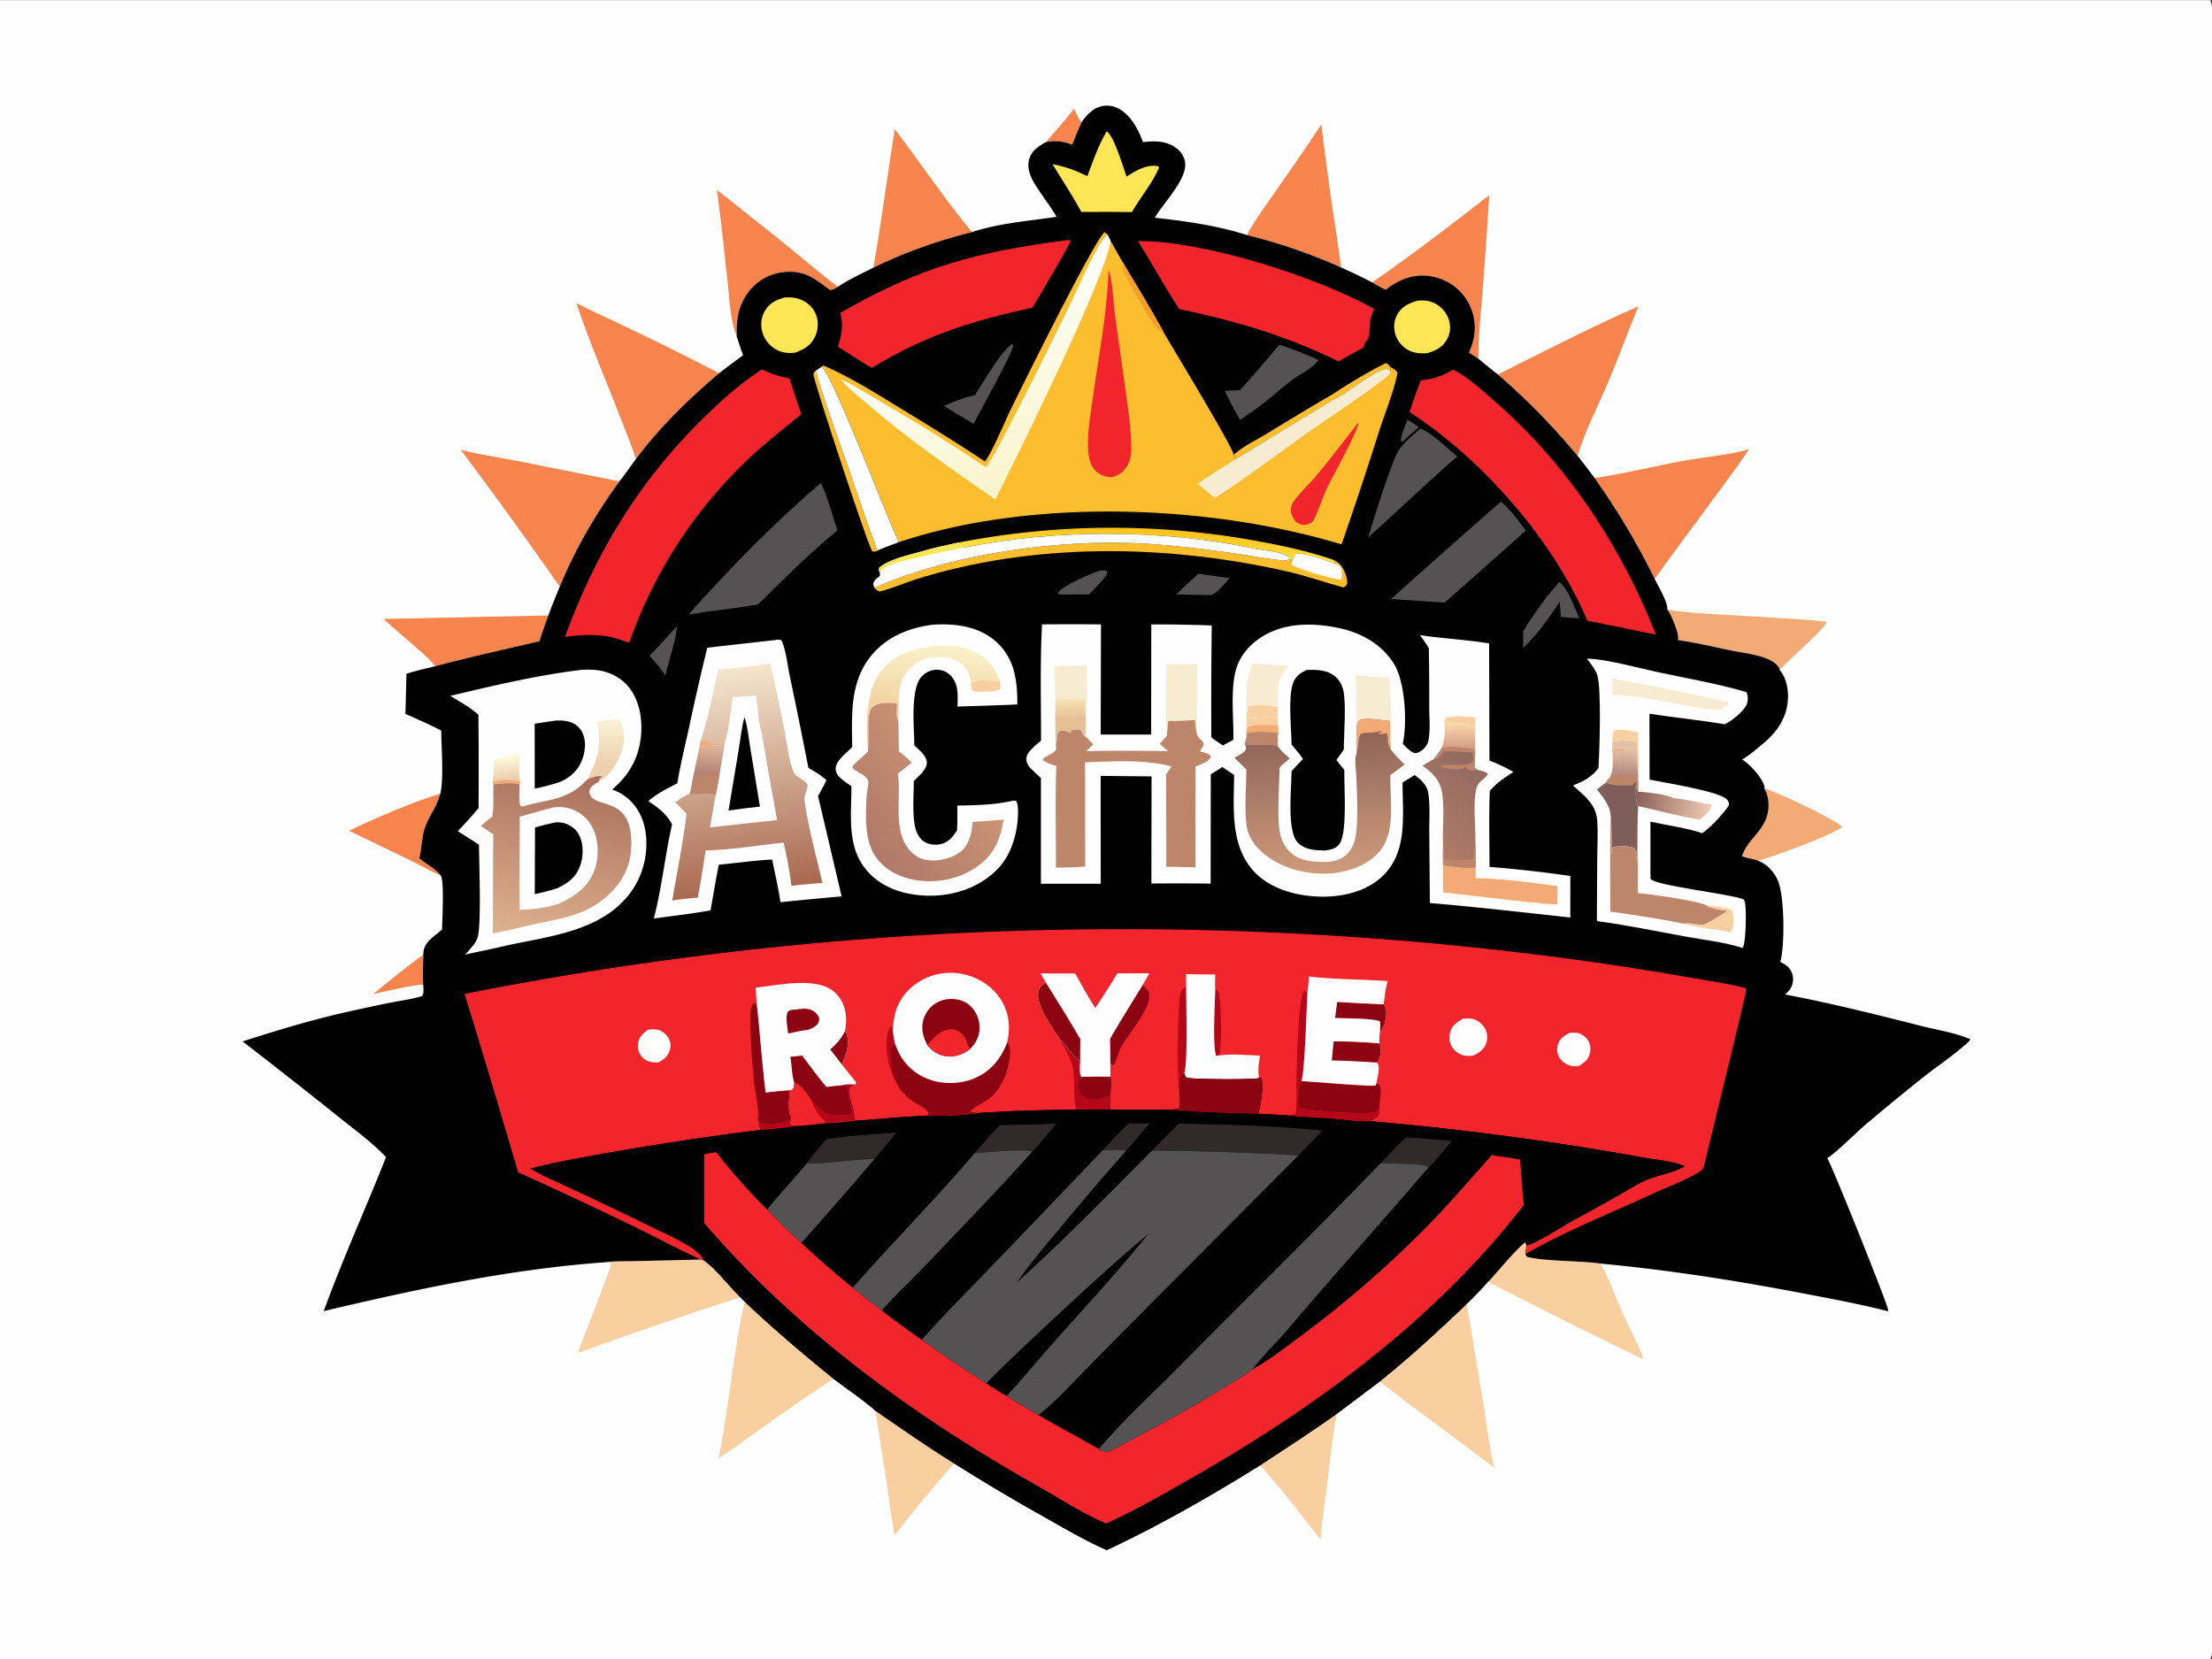 <svg version="1.1" xmlns="http://www.w3.org/2000/svg" style="display: block;" viewBox="0 0 2048 1536" width="1365" height="1024">
<rect x="0" y="0" width="2048" height="1536" fill="#333333" stroke="none"/>
<defs>
	<linearGradient id="Gradient1" gradientUnits="userSpaceOnUse" x1="1044.25" y1="489.523" x2="1043.31" y2="510.801">
		<stop class="stop0" offset="0" stop-opacity="1" stop-color="rgb(255,194,24)"/>
		<stop class="stop1" offset="1" stop-opacity="1" stop-color="rgb(255,224,67)"/>
	</linearGradient>
	<linearGradient id="Gradient2" gradientUnits="userSpaceOnUse" x1="1503.54" y1="716.264" x2="1504.6" y2="693.933">
		<stop class="stop0" offset="0" stop-opacity="1" stop-color="rgb(181,140,129)"/>
		<stop class="stop1" offset="1" stop-opacity="1" stop-color="rgb(227,192,166)"/>
	</linearGradient>
	<linearGradient id="Gradient3" gradientUnits="userSpaceOnUse" x1="1513.72" y1="739.978" x2="1584.62" y2="748.226">
		<stop class="stop0" offset="0" stop-opacity="1" stop-color="rgb(137,94,86)"/>
		<stop class="stop1" offset="1" stop-opacity="1" stop-color="rgb(242,205,180)"/>
	</linearGradient>
	<linearGradient id="Gradient4" gradientUnits="userSpaceOnUse" x1="861.672" y1="657.913" x2="868.049" y2="597.881">
		<stop class="stop0" offset="0" stop-opacity="1" stop-color="rgb(241,212,160)"/>
		<stop class="stop1" offset="1" stop-opacity="1" stop-color="rgb(249,241,201)"/>
	</linearGradient>
	<linearGradient id="Gradient5" gradientUnits="userSpaceOnUse" x1="797.229" y1="774.884" x2="879.447" y2="705.687">
		<stop class="stop0" offset="0" stop-opacity="1" stop-color="rgb(177,121,104)"/>
		<stop class="stop1" offset="1" stop-opacity="1" stop-color="rgb(200,146,115)"/>
	</linearGradient>
	<linearGradient id="Gradient6" gradientUnits="userSpaceOnUse" x1="691.957" y1="825.893" x2="664.149" y2="619.384">
		<stop class="stop0" offset="0" stop-opacity="1" stop-color="rgb(169,104,80)"/>
		<stop class="stop1" offset="1" stop-opacity="1" stop-color="rgb(245,230,206)"/>
	</linearGradient>
	<linearGradient id="Gradient7" gradientUnits="userSpaceOnUse" x1="654.796" y1="716.546" x2="656.706" y2="689.279">
		<stop class="stop0" offset="0" stop-opacity="1" stop-color="rgb(179,129,112)"/>
		<stop class="stop1" offset="1" stop-opacity="1" stop-color="rgb(223,184,156)"/>
	</linearGradient>
	<linearGradient id="Gradient8" gradientUnits="userSpaceOnUse" x1="470.438" y1="722.979" x2="467.494" y2="700.23">
		<stop class="stop0" offset="0" stop-opacity="1" stop-color="rgb(236,203,169)"/>
		<stop class="stop1" offset="1" stop-opacity="1" stop-color="rgb(254,250,222)"/>
	</linearGradient>
	<linearGradient id="Gradient9" gradientUnits="userSpaceOnUse" x1="565.046" y1="708.002" x2="564.942" y2="667.005">
		<stop class="stop0" offset="0" stop-opacity="1" stop-color="rgb(238,208,173)"/>
		<stop class="stop1" offset="1" stop-opacity="1" stop-color="rgb(249,243,213)"/>
	</linearGradient>
	<linearGradient id="Gradient10" gradientUnits="userSpaceOnUse" x1="530.192" y1="711.649" x2="492.354" y2="871.375">
		<stop class="stop0" offset="0" stop-opacity="1" stop-color="rgb(168,110,92)"/>
		<stop class="stop1" offset="1" stop-opacity="1" stop-color="rgb(222,178,142)"/>
	</linearGradient>
	<linearGradient id="Gradient11" gradientUnits="userSpaceOnUse" x1="978.831" y1="427.847" x2="903.885" y2="284.107">
		<stop class="stop0" offset="0" stop-opacity="1" stop-color="rgb(249,244,202)"/>
		<stop class="stop1" offset="1" stop-opacity="1" stop-color="rgb(254,255,252)"/>
	</linearGradient>
	<linearGradient id="Gradient12" gradientUnits="userSpaceOnUse" x1="1351.03" y1="691.034" x2="1350.97" y2="669.969">
		<stop class="stop0" offset="0" stop-opacity="1" stop-color="rgb(214,161,134)"/>
		<stop class="stop1" offset="1" stop-opacity="1" stop-color="rgb(250,216,170)"/>
	</linearGradient>
	<linearGradient id="Gradient13" gradientUnits="userSpaceOnUse" x1="991.33" y1="665.188" x2="990.621" y2="647.573">
		<stop class="stop0" offset="0" stop-opacity="1" stop-color="rgb(229,191,150)"/>
		<stop class="stop1" offset="1" stop-opacity="1" stop-color="rgb(248,227,177)"/>
	</linearGradient>
	<linearGradient id="Gradient14" gradientUnits="userSpaceOnUse" x1="1378.97" y1="710.309" x2="1318.63" y2="777.638">
		<stop class="stop0" offset="0" stop-opacity="1" stop-color="rgb(145,105,96)"/>
		<stop class="stop1" offset="1" stop-opacity="1" stop-color="rgb(176,123,102)"/>
	</linearGradient>
	<linearGradient id="Gradient15" gradientUnits="userSpaceOnUse" x1="1219.56" y1="679.344" x2="1227.12" y2="806.409">
		<stop class="stop0" offset="0" stop-opacity="1" stop-color="rgb(143,100,88)"/>
		<stop class="stop1" offset="1" stop-opacity="1" stop-color="rgb(205,154,122)"/>
	</linearGradient>
</defs>
<path transform="translate(0,0)" fill="rgb(254,254,254)" d="M 0 0 L 2046.25 0 C 2049.5 5.686 2048 17.701 2048 24.337 L 2048.02 1215.47 L 2048 1454.87 C 2048 1466.36 2049.75 1526.81 2047.38 1533.81 C 2047.12 1534.57 2046.64 1535.32 2046.25 1536 L 0 1536 L 0 0 z"/>
<path transform="translate(0,0)" fill="rgb(248,132,77)" d="M 994.353 100.572 C 996.445 104.917 998.426 109.243 1001.21 113.2 C 998.314 120.005 995.354 126.787 992.75 133.711 C 983.724 130.436 977.697 129.785 968.22 131.416 C 977.128 121.298 986.13 111.265 994.353 100.572 z"/>
<path transform="translate(0,0)" fill="rgb(248,132,77)" d="M 345.638 920.089 C 360.802 907.676 375.938 895.136 391.908 883.763 C 391.764 893.054 391.311 902.465 391.843 911.742 C 388.241 910.21 351.845 918.725 345.638 920.089 z"/>
<path transform="translate(0,0)" fill="rgb(248,132,77)" d="M 323.215 768.988 C 346.66 757.576 382.775 742.124 407.621 734.603 C 403.915 747.938 397.588 754.397 393.502 765.911 C 390.267 775.03 390.61 785.131 388.121 794.516 C 394.089 799.416 403.601 804.368 408.059 810.443 C 398.995 806.572 389.985 801.335 381.092 796.973 L 323.215 768.988 z"/>
<path transform="translate(0,0)" fill="rgb(244,170,116)" d="M 1633.62 730.005 C 1643.3 731.925 1701.36 759.529 1705.61 765.603 C 1693.13 774.153 1646.2 791.335 1630.31 795.963 C 1628.87 796.383 1629.51 796.169 1627.93 796.855 C 1623.17 794.635 1617.74 794.715 1612.9 792.473 C 1617.86 776.831 1632.9 770.183 1636.73 752.447 C 1638.17 745.765 1637.39 735.743 1633.62 730.005 z"/>
<path transform="translate(0,0)" fill="rgb(249,207,159)" d="M 1166.53 1356.6 C 1190.38 1340.86 1214.25 1325.51 1237.54 1308.91 C 1233.66 1329.93 1231.57 1351.51 1228.92 1372.73 C 1226.76 1390 1223.85 1407.6 1222.64 1424.94 C 1203.99 1402.06 1186.81 1378.11 1166.53 1356.6 z"/>
<path transform="translate(0,0)" fill="rgb(249,207,159)" d="M 810.432 1305.87 C 834.588 1322.5 858.632 1339.34 883.562 1354.8 C 864.123 1376.04 846.282 1398.71 828.22 1421.12 C 825.51 1407.05 823.92 1392.63 821.797 1378.45 A 7003.63 7003.63 0 0 0 810.432 1305.87 z"/>
<path transform="translate(0,0)" fill="rgb(244,170,116)" d="M 1543.71 564.189 C 1561.15 567.255 1579.03 567.906 1596.67 569.029 C 1628.21 571.037 1659.85 572.327 1691.31 575.369 C 1688.74 583.01 1655.6 610.889 1647.69 620.099 C 1647.55 618.879 1647.12 618.065 1646.41 617.067 C 1643.52 613.018 1638.58 610.55 1634.01 608.894 C 1624.45 605.429 1613.54 604.25 1603.57 602.215 C 1586.95 598.821 1570.21 594.777 1553.41 592.437 C 1553.53 591.928 1553.77 591.13 1553.78 590.563 C 1553.94 585.206 1547.27 568.41 1543.71 564.189 z"/>
<path transform="translate(0,0)" fill="rgb(248,132,77)" d="M 663.741 175.671 A 6679.33 6679.33 0 0 1 736.12 233.382 C 749.294 244.009 762.124 255.445 775.921 265.242 C 773.344 266.708 771.445 268.311 768.415 268.249 C 753.031 256.845 743.899 249.158 723.481 252.023 C 710.852 253.794 699.712 260.841 692.232 271.103 C 683.238 283.443 681.66 296.447 682.108 311.281 C 675.775 295.449 675.299 274.627 673.362 257.731 C 670.226 230.386 667.514 202.934 663.741 175.671 z"/>
<path transform="translate(0,0)" fill="rgb(248,132,77)" d="M 355.177 572.882 L 507.769 569.646 C 504.819 577.548 501.87 585.405 499.448 593.49 C 467.19 601.13 434.866 608.1 402.83 616.686 C 400.977 611.483 362.687 580.374 355.177 572.882 z"/>
<path transform="translate(0,0)" fill="rgb(248,132,77)" d="M 1270.37 261.265 C 1307.37 235.775 1343.29 208.13 1378.76 180.563 A 5114.17 5114.17 0 0 1 1372.29 273.448 C 1370.84 292.766 1368.71 312.447 1368.76 331.823 L 1360.12 326.295 C 1362.32 321.196 1364.15 315.828 1364.95 310.317 A 48.689 48.689 0 0 0 1355.25 273.539 A 48.232 48.232 0 0 0 1322.79 255.331 C 1307.52 253.482 1294.83 258.832 1282.97 268.039 C 1278.67 266.053 1274.52 263.551 1270.37 261.265 z"/>
<path transform="translate(0,0)" fill="rgb(248,132,77)" d="M 828.404 119.447 C 852.437 150.865 874.642 184.355 899.925 214.719 C 868.862 222.389 837.323 233.559 808.565 247.683 C 816.21 205.124 821.513 162.132 828.404 119.447 z"/>
<path transform="translate(0,0)" fill="rgb(248,132,77)" d="M 1223.38 115.044 A 3660.07 3660.07 0 0 0 1233.28 190.134 C 1236.05 209.179 1239.4 228.207 1241.48 247.339 A 514.999 514.999 0 0 0 1154.42 217.405 C 1162.09 203.387 1171.82 190.166 1180.91 177.04 A 2707.18 2707.18 0 0 0 1223.38 115.044 z"/>
<path transform="translate(0,0)" fill="rgb(249,207,159)" d="M 1377.71 1186.53 C 1385.24 1178.78 1405.16 1154.4 1412.41 1149.74 L 1413.21 1152.9 C 1412.92 1155.53 1412.73 1158.22 1412.29 1160.83 L 1413.5 1163.3 C 1427.71 1167.68 1464.45 1166.96 1481.74 1169.7 C 1489.96 1183.58 1495.37 1199.82 1501.95 1214.57 C 1508.41 1229.04 1516.44 1243.67 1521.85 1258.49 A 5197.71 5197.71 0 0 1 1377.71 1186.53 z"/>
<path transform="translate(0,0)" fill="rgb(249,207,159)" d="M 689.369 1204.88 C 715.761 1230.04 743.577 1253.45 771.864 1276.43 C 735.303 1299.42 700.914 1325.9 665.242 1350.24 C 675.101 1302.19 678.724 1252.79 689.369 1204.88 z"/>
<path transform="translate(0,0)" fill="rgb(249,207,159)" d="M 1358.01 1207.05 L 1374.07 1303.89 C 1377.03 1322.02 1379.02 1341.2 1383.69 1358.93 A 6798.67 6798.67 0 0 0 1305 1300.22 C 1295.71 1293.4 1286.81 1285.16 1277.01 1279.22 C 1305.43 1256.41 1331.66 1232.18 1358.01 1207.05 z"/>
<path transform="translate(0,0)" fill="rgb(249,207,159)" d="M 648.924 1165.98 L 651.664 1166.83 C 660.389 1172.25 676.84 1192.36 685.329 1200.82 C 635.093 1216.97 584.803 1234.48 535.171 1252.39 C 537.31 1244.31 541.157 1236.14 544.165 1228.32 C 550.575 1211.65 557.195 1194.99 563.236 1178.18 C 564.04 1175.95 566.286 1171.19 565.304 1169.13 L 560.015 1168.52 C 569.789 1167.2 580.331 1167.63 590.234 1167.38 L 648.924 1165.98 z"/>
<path transform="translate(0,0)" fill="rgb(248,132,77)" d="M 1386.79 346.474 C 1429.83 325.132 1473 302.632 1516.98 283.367 C 1507.1 306.909 1498.51 330.962 1488.57 354.495 C 1481.31 371.69 1464.31 405.878 1460.8 422.033 C 1437.86 394.445 1413.88 369.934 1386.79 346.474 z"/>
<path transform="translate(0,0)" fill="rgb(248,132,77)" d="M 1476.36 442.401 C 1504.52 438.211 1532.38 431.249 1560.4 426.143 C 1577.07 423.105 1603.86 420.74 1619.02 415.7 C 1618.65 419.66 1541.81 520.711 1532.07 535.908 C 1515.77 502.814 1497.73 472.48 1476.36 442.401 z"/>
<path transform="translate(0,0)" fill="rgb(248,132,77)" d="M 533.589 280.384 C 547.082 287.563 561.348 293.715 575.117 300.377 A 2765.8 2765.8 0 0 1 665.756 345.365 C 637.762 369.093 610.647 395.367 588.69 424.885 C 584.478 411.139 578.805 397.781 573.596 384.384 C 560.196 349.92 545.338 315.416 533.589 280.384 z"/>
<path transform="translate(0,0)" fill="rgb(248,132,77)" d="M 426.624 416.364 C 444.983 420.813 463.924 423.661 482.476 427.319 L 573.469 445.485 C 551.724 475.208 532.15 508.798 518.253 542.935 A 4604.84 4604.84 0 0 0 426.624 416.364 z"/>
<path transform="translate(0,0)" fill="rgb(1,1,1)" d="M 1001.21 113.2 C 1006.42 105.942 1012.29 99.199 1021.71 97.852 C 1028.5 96.88 1035.01 99.108 1040.31 103.343 C 1048.77 110.105 1054.68 121.281 1058.22 131.348 C 1069.52 130.208 1080.36 129.952 1089.75 137.463 C 1093.95 140.823 1096.86 145.522 1097.3 150.952 C 1098.58 166.605 1077.03 187.818 1069.22 201.398 C 1097.85 204.542 1126.9 208.651 1154.42 217.405 A 514.999 514.999 0 0 1 1241.48 247.339 C 1251.24 251.763 1260.91 256.22 1270.37 261.265 C 1274.52 263.551 1278.67 266.053 1282.97 268.039 C 1294.83 258.832 1307.52 253.482 1322.79 255.331 A 48.232 48.232 0 0 1 1355.25 273.539 A 48.689 48.689 0 0 1 1364.95 310.317 C 1364.15 315.828 1362.32 321.196 1360.12 326.295 L 1368.76 331.823 C 1374.74 336.702 1380.64 341.823 1386.79 346.474 C 1413.88 369.934 1437.86 394.445 1460.8 422.033 A 950.319 950.319 0 0 1 1476.36 442.401 C 1497.73 472.48 1515.77 502.814 1532.07 535.908 C 1535.16 542.422 1544.25 557.271 1543.71 564.189 C 1547.27 568.41 1553.94 585.206 1553.78 590.563 C 1553.77 591.13 1553.53 591.928 1553.41 592.437 C 1570.21 594.777 1586.95 598.821 1603.57 602.215 C 1613.54 604.25 1624.45 605.429 1634.01 608.894 C 1638.58 610.55 1643.52 613.018 1646.41 617.067 C 1647.12 618.065 1647.55 618.879 1647.69 620.099 C 1653.97 627.373 1656.04 638.715 1655.32 648.063 C 1654.07 664.396 1645.6 677.213 1633.24 687.526 C 1627.24 692.53 1619.79 699.109 1613.03 703.014 C 1620.33 707.638 1630.94 719.069 1633.49 727.393 C 1633.77 728.309 1633.69 729.069 1633.62 730.005 C 1637.39 735.743 1638.17 745.765 1636.73 752.447 C 1632.9 770.183 1617.86 776.831 1612.9 792.473 C 1617.74 794.715 1623.17 794.635 1627.93 796.855 C 1636.38 800.155 1642.33 806.807 1645.99 814.994 C 1652.38 829.314 1652.51 875.631 1648.31 890.525 C 1653.43 892.915 1657.13 895.405 1659.21 900.987 C 1660.73 905.097 1660.3 909.916 1658.43 913.85 C 1657.14 916.558 1654.88 918.689 1652.58 920.54 C 1695.09 928.561 1737.3 939.157 1779.22 949.799 C 1792.89 953.269 1811.77 956.283 1824.37 962.12 C 1820.75 968.153 1790.38 989.433 1782.61 995.642 A 2216.91 2216.91 0 0 0 1726.82 1041.39 C 1719.53 1047.62 1697.84 1069.03 1691.74 1072.07 C 1695.04 1076.05 1747.9 1207.67 1748.09 1212.5 C 1748.1 1212.95 1747.97 1213.39 1747.91 1213.83 C 1721.84 1207.11 1695.25 1202.26 1668.82 1197.19 C 1607.26 1185.38 1544.16 1175.54 1481.74 1169.7 C 1464.45 1166.96 1427.71 1167.68 1413.5 1163.3 L 1412.29 1160.83 C 1412.73 1158.22 1412.92 1155.53 1413.21 1152.9 L 1412.41 1149.74 C 1405.16 1154.4 1385.24 1178.78 1377.71 1186.53 C 1371.27 1193.42 1364.95 1200.66 1358.01 1207.05 C 1331.66 1232.18 1305.43 1256.41 1277.01 1279.22 L 1237.54 1308.91 C 1214.25 1325.51 1190.38 1340.86 1166.53 1356.6 C 1121.01 1384.88 1073.23 1412.3 1024.68 1435.01 C 1004.57 1426.05 985.008 1414.58 965.867 1403.74 A 1814.24 1814.24 0 0 1 883.562 1354.8 C 858.632 1339.34 834.588 1322.5 810.432 1305.87 C 798.595 1295.37 784.469 1286.11 771.864 1276.43 C 743.577 1253.45 715.761 1230.04 689.369 1204.88 L 685.329 1200.82 C 676.84 1192.36 660.389 1172.25 651.664 1166.83 L 648.924 1165.98 L 590.234 1167.38 C 580.331 1167.63 569.789 1167.2 560.015 1168.52 C 472.257 1174.84 385.208 1193.48 299.742 1213.72 C 317.245 1165.55 338.594 1118.72 357.449 1071.05 C 343.674 1056.83 326.934 1044.7 311.484 1032.29 A 6719.99 6719.99 0 0 0 224.641 964.019 C 256.806 953.637 289.479 943.799 322.478 936.444 A 1718.95 1718.95 0 0 1 361.889 928.047 C 371.457 926.187 381.466 924.936 390.756 922.009 C 392.716 919.056 391.983 915.156 391.843 911.742 C 391.311 902.465 391.764 893.054 391.908 883.763 L 391.941 882.729 C 392.413 871.562 401.882 867.233 409.335 860.345 C 409.379 852.242 411.528 815.046 408.059 810.443 C 403.601 804.368 394.089 799.416 388.121 794.516 C 390.61 785.131 390.267 775.03 393.502 765.911 C 397.588 754.397 403.915 747.938 407.621 734.603 C 411.001 722.454 408.611 690.923 408.546 676.285 C 397.781 670.576 386.492 665.783 375.381 660.786 L 376.317 623.663 C 384.892 620.789 394.051 618.908 402.83 616.686 C 434.866 608.1 467.19 601.13 499.448 593.49 C 501.87 585.405 504.819 577.548 507.769 569.646 C 510.835 560.63 514.709 551.78 518.253 542.935 C 532.15 508.798 551.724 475.208 573.469 445.485 C 578.807 438.879 583.677 431.749 588.69 424.885 C 610.647 395.367 637.762 369.093 665.756 345.365 A 1523.51 1523.51 0 0 1 688.022 328.686 C 685.821 322.984 684.037 317.081 682.108 311.281 C 681.66 296.447 683.238 283.443 692.232 271.103 C 699.712 260.841 710.852 253.794 723.481 252.023 C 743.899 249.158 753.031 256.845 768.415 268.249 C 771.445 268.311 773.344 266.708 775.921 265.242 C 786.184 258.419 797.559 253.197 808.565 247.683 C 837.323 233.559 868.862 222.389 899.925 214.719 C 924.591 206.449 952.61 204.425 978.271 200.544 C 971.983 189.81 963.977 180.129 957.662 169.401 C 953.733 162.724 950.623 154.896 952.919 147.086 C 955.269 139.094 961.496 135.319 968.22 131.416 C 977.697 129.785 983.724 130.436 992.75 133.711 C 995.354 126.787 998.314 120.005 1001.21 113.2 z"/>
<path transform="translate(0,0)" fill="rgb(84,82,82)" d="M 1303.21 388.296 C 1306.81 390.334 1310.23 392.943 1313.65 395.291 L 1302.96 404.662 C 1301 406.538 1299.85 408.249 1297.18 408.867 C 1296.39 403.406 1301.3 393.7 1303.21 388.296 z"/>
<path transform="translate(0,0)" fill="rgb(84,82,82)" d="M 626.637 579.84 C 627.148 587.456 618.259 615.173 616.088 625.103 L 609.86 616.606 L 601.289 606.92 C 610.125 598.292 618.052 588.728 626.637 579.84 z"/>
<path transform="translate(0,0)" fill="rgb(84,82,82)" d="M 1018.14 528.335 C 1020.46 528.179 1023.02 527.614 1025.09 528.89 C 1025.1 529.154 1025.16 529.419 1025.13 529.683 C 1024.69 534.629 1011.81 546.037 1007.97 550.254 L 985.75 550.294 C 983.383 550.27 981.354 550.764 979.433 549.318 C 979.596 548.988 979.743 548.649 979.922 548.327 C 983.289 542.285 1011.09 530.202 1018.14 528.335 z"/>
<path transform="translate(0,0)" fill="rgb(84,82,82)" d="M 1109.51 531.031 L 1138.33 535.115 C 1134.25 539.551 1126.89 549.344 1121.03 550.771 C 1110.37 550.789 1099.67 550.39 1089.01 550.179 C 1095.58 543.565 1102.65 537.354 1109.51 531.031 z"/>
<path transform="translate(0,0)" fill="rgb(252,189,46)" d="M 812.19 509.722 C 809.927 510.593 809.775 510.898 807.515 510.146 C 803.578 504.801 753.217 352.496 753.197 346.54 C 753.191 344.512 753.781 344.359 755.21 343.157 C 763.435 371.884 773.976 400.06 783.854 428.246 A 5793.28 5793.28 0 0 0 812.19 509.722 z"/>
<path transform="translate(0,0)" fill="rgb(252,189,46)" d="M 1234.29 364.518 C 1249.82 354.366 1266.25 344.299 1282.88 336.106 C 1285.21 336.512 1285.57 337.563 1287.07 339.32 L 1287.45 343.295 C 1285.46 342.139 1284.66 341.195 1282.24 341.751 C 1269.32 344.721 1247.35 364.43 1233.52 370.452 L 1144.19 424.85 L 1142.28 420.791 C 1151.04 412.931 1163.6 406.956 1173.76 400.835 A 3093.84 3093.84 0 0 1 1234.29 364.518 z"/>
<path transform="translate(0,0)" fill="rgb(84,82,82)" d="M 1443.75 538.655 C 1451.86 544.927 1457.88 562.629 1462.32 572.221 C 1456.6 572.098 1450.92 571.514 1445.22 570.992 C 1444.91 566.337 1444.44 561.686 1444.03 557.038 C 1438.48 565.319 1432.84 573.463 1426.82 581.421 C 1421.7 587.917 1415.89 593.899 1410.29 599.98 C 1410.14 594.783 1410.25 589.558 1410.26 584.357 C 1419.78 568.783 1431.42 552.139 1443.75 538.655 z"/>
<path transform="translate(0,0)" fill="rgb(84,82,82)" d="M 936.904 318.512 L 938.164 319.155 C 939.423 323.064 906.023 383.036 901.436 392.144 L 886.497 383.392 L 874.057 375.665 C 883.33 371.272 892.83 368.014 902.763 365.5 C 909.994 354.557 926.938 324.592 936.904 318.512 z"/>
<path transform="translate(0,0)" fill="rgb(253,230,86)" d="M 1312.5 278.214 C 1317.87 277.769 1322.26 277.943 1327.29 280.179 A 25.765 25.765 0 0 1 1341.12 294.897 C 1343.35 301.056 1343.01 307.914 1339.88 313.697 C 1335.85 321.127 1329.35 324.522 1321.62 326.786 C 1316.04 327.234 1310.24 326.967 1305.11 324.536 A 24.931 24.931 0 0 1 1292 309.563 C 1290.03 303.399 1290.53 296.5 1293.79 290.863 C 1298.11 283.389 1304.62 280.443 1312.5 278.214 z"/>
<path transform="translate(0,0)" fill="url(#Gradient1)" d="M 887.174 502.217 A 740.084 740.084 0 0 1 1157.07 499.537 C 1183.19 504.061 1209.74 509.629 1234.85 518.197 L 1236.85 521.969 C 1225.7 517.998 1212.03 512.81 1200.2 512.262 C 1197.85 514.004 1197.19 517.238 1196.09 519.933 L 1195.74 518.106 L 1194.45 517.32 C 1193.89 516.636 1193.27 515.807 1192.54 515.27 C 1185.54 510.054 1169.01 509.352 1160.29 507.517 C 1076.27 489.848 978.021 489.545 893.719 506.584 C 891.597 504.822 889.773 503.206 887.174 502.217 z"/>
<path transform="translate(0,0)" fill="rgb(253,230,86)" d="M 726.539 275.193 C 732.133 274.876 737.277 275.308 742.428 277.632 C 748.697 280.461 753.571 285.504 755.822 292.04 C 758.023 298.431 757.454 305.733 754.484 311.785 C 750.518 319.865 744.304 323.375 736.185 326.332 C 731.009 326.847 725.849 326.714 721.014 324.587 A 26.896 26.896 0 0 1 706.176 308.448 C 703.974 301.826 704.414 294.458 707.803 288.312 C 712.075 280.565 718.493 277.511 726.539 275.193 z"/>
<path transform="translate(0,0)" fill="rgb(84,82,82)" d="M 1184.45 318.926 C 1196.96 322.851 1209.07 327.962 1221.09 333.157 C 1220.78 333.492 1220.47 333.82 1220.17 334.162 C 1213.23 342.142 1204.12 345.643 1195.83 351.907 C 1184.75 360.282 1174.69 369.816 1163.4 377.997 L 1148.15 388.541 C 1142.94 379.887 1138.41 370.96 1134.1 361.829 C 1138.77 361.22 1143.49 361.155 1148.19 360.985 C 1160.38 347.084 1172.9 333.365 1184.45 318.926 z"/>
<path transform="translate(0,0)" fill="rgb(254,254,254)" d="M 760.867 339.21 C 772.571 350.722 820.985 478.05 832.209 501.8 C 825.521 504.326 818.651 506.656 812.19 509.722 A 5793.28 5793.28 0 0 1 783.854 428.246 C 773.976 400.06 763.435 371.884 755.21 343.157 L 760.867 339.21 z"/>
<path transform="translate(0,0)" fill="rgb(84,82,82)" d="M 1314.85 396.614 C 1324.7 399.826 1340.95 415.633 1349.25 422.446 C 1327.51 441.027 1306.84 460.879 1285.7 480.145 L 1266.7 497.426 C 1271.83 481.17 1288.22 426.049 1296.08 415.084 C 1300.93 408.32 1308.78 402.435 1314.85 396.614 z"/>
<path transform="translate(0,0)" fill="rgb(253,230,86)" d="M 1024.59 121.439 C 1031.03 124.631 1040.2 155.293 1043.04 163.348 C 1052 157.52 1061.24 151.889 1072.37 153.597 L 1073.07 155.076 C 1067.26 169.206 1055.62 182.645 1048.04 196.168 L 1027.65 195.974 L 1001.17 196.071 C 993.121 181.044 983.365 166.482 974.524 151.883 C 986.408 153.964 996.002 157.666 1006.73 162.902 C 1011.99 148.705 1016.9 134.545 1024.59 121.439 z"/>
<path transform="translate(0,0)" fill="rgb(252,189,46)" d="M 809.543 544.096 C 875.217 514.691 966.319 501.13 1038.32 502.347 C 1072.34 502.922 1107.15 507.067 1140.85 511.811 C 1156.15 513.966 1171.67 517.202 1187.03 518.612 C 1190.45 518.925 1191.49 518.789 1194.45 517.32 L 1195.74 518.106 L 1196.09 519.933 C 1197.19 517.238 1197.85 514.004 1200.2 512.262 C 1212.03 512.81 1225.7 517.998 1236.85 521.969 L 1234.85 518.197 C 1241.29 521.437 1243.92 525.894 1246.14 532.53 C 1247.02 535.19 1247.49 537.448 1247.3 540.254 C 1246.02 542.444 1245.98 542.649 1243.68 543.668 C 1225.59 538.719 1207.98 532.524 1189.65 528.418 C 1078.67 503.566 955.906 501.933 846.763 536.581 C 841.661 538.2 816.023 548.12 813.782 547.367 C 812.57 546.959 810.486 544.976 809.543 544.096 z"/>
<path transform="translate(0,0)" fill="rgb(254,254,254)" d="M 1196.09 519.933 C 1197.19 517.238 1197.85 514.004 1200.2 512.262 C 1212.03 512.81 1225.7 517.998 1236.85 521.969 C 1238.42 522.807 1240.6 523.866 1241.32 525.596 C 1242.51 528.473 1242.93 533.818 1241.82 536.714 C 1232.06 535.486 1204.37 527.528 1196.31 523.055 L 1196.09 519.933 z"/>
<path transform="translate(0,0)" fill="rgb(254,254,254)" d="M 893.719 506.584 C 978.021 489.545 1076.27 489.848 1160.29 507.517 C 1169.01 509.352 1185.54 510.054 1192.54 515.27 C 1193.27 515.807 1193.89 516.636 1194.45 517.32 C 1191.49 518.789 1190.45 518.925 1187.03 518.612 C 1171.67 517.202 1156.15 513.966 1140.85 511.811 C 1107.15 507.067 1072.34 502.922 1038.32 502.347 C 966.319 501.13 875.217 514.691 809.543 544.096 L 808.433 540.605 C 809.241 536.774 811.783 535.447 814.666 532.981 L 814.714 530.056 C 813.689 527.865 813.492 527.753 814.003 525.423 C 823.382 517.6 840.761 513.851 852.48 510.586 C 863.837 507.071 875.567 504.737 887.174 502.217 C 889.773 503.206 891.597 504.822 893.719 506.584 z"/>
<path transform="translate(0,0)" fill="rgb(253,230,86)" d="M 852.48 510.586 C 863.837 507.071 875.567 504.737 887.174 502.217 C 889.773 503.206 891.597 504.822 893.719 506.584 C 879.968 509.224 866.068 511.813 852.523 515.377 C 843.949 517.513 819.859 521.3 815.105 529.324 C 814.964 529.562 814.844 529.812 814.714 530.056 C 813.689 527.865 813.492 527.753 814.003 525.423 C 823.382 517.6 840.761 513.851 852.48 510.586 z"/>
<path transform="translate(0,0)" fill="rgb(84,82,82)" d="M 1389.28 464.616 C 1394.58 466.407 1408.4 485.545 1412.83 490.988 L 1337.57 557.791 A 1128.1 1128.1 0 0 1 1314.25 556.187 C 1305.48 555.678 1296.73 554.981 1287.97 554.376 A 9403.38 9403.38 0 0 1 1389.28 464.616 z"/>
<path transform="translate(0,0)" fill="rgb(84,82,82)" d="M 759.861 447.014 C 764.042 453.131 772.207 481.657 775.353 490.904 C 749.249 512.14 725.726 535.833 701.84 559.452 C 685.658 562.261 669.329 564.199 653.044 566.309 L 637.844 568.659 C 647.077 557.486 657.399 546.927 667.291 536.331 C 696.735 504.788 727.15 475.188 759.861 447.014 z"/>
<path transform="translate(0,0)" fill="rgb(242,36,44)" d="M 1053.62 222.859 C 1115.69 223.052 1217.61 255.513 1272.3 285.787 C 1270.87 289.16 1269.29 292.781 1268.62 296.384 C 1267.81 300.669 1268.56 311.932 1265.71 314.725 C 1263.43 316.961 1263.04 318.528 1262.34 321.637 C 1254.48 325.59 1246.9 330.057 1239.27 334.437 C 1192.54 311.135 1142.72 296.534 1091.8 285.954 C 1078.41 265.4 1066.53 243.742 1053.62 222.859 z"/>
<path transform="translate(0,0)" fill="rgb(242,36,44)" d="M 986.519 222.381 C 988.121 222.057 989.654 222.187 991.28 222.234 C 991.547 224.95 960.066 277.508 955.963 284.592 C 899.993 296.881 856.449 310.245 807.264 340.353 C 801.344 337.236 795.708 333.396 790.033 329.847 L 775.86 320.854 C 779.397 309.413 780.896 301.165 778.072 289.421 C 851.502 247.222 903.394 233.083 986.519 222.381 z"/>
<path transform="translate(0,0)" fill="rgb(242,36,44)" d="M 1345.36 342.129 C 1345.52 342.185 1345.68 342.223 1345.83 342.298 C 1359.17 349.05 1371.59 360.666 1382.9 370.453 C 1449.65 428.189 1500.93 505.218 1532.95 587.217 A 738.403 738.403 0 0 1 1501.49 580.838 A 2553.93 2553.93 0 0 1 1469.66 574.433 C 1438.52 500.443 1372.35 424.781 1305.1 381.347 A 414.006 414.006 0 0 1 1315.51 352.025 C 1327.14 350.85 1335.17 347.987 1345.36 342.129 z"/>
<path transform="translate(0,0)" fill="rgb(242,36,44)" d="M 705.527 341.86 C 713.698 345.953 722 348.36 730.924 350.226 L 741.838 383.283 C 725.5 396.86 709.066 409.479 693.534 424.108 A 429.061 429.061 0 0 0 582.551 594.848 C 576.687 592.674 570.798 590.978 564.755 589.377 C 550.471 586.905 537.358 587.41 523.106 589.539 C 550.886 513.098 590.482 447.373 648.261 389.862 C 666.004 372.201 684.405 355.419 705.527 341.86 z"/>
<path transform="translate(0,0)" fill="rgb(254,254,254)" d="M 1469.32 609.592 C 1487.38 610.051 1516.14 618.078 1534.57 622.055 C 1561.76 627.92 1590.22 632.696 1616.85 640.593 C 1617.1 641.097 1617.33 641.614 1617.53 642.14 C 1618.74 645.3 1618.35 649.471 1617.01 652.513 C 1613.79 658.784 1603.08 667.687 1596.71 670.389 C 1573.62 666.365 1550.27 664.354 1527.15 660.552 L 1527.29 721.64 C 1540.53 724.381 1591.54 732.347 1598.88 739.96 C 1600.56 741.705 1600.76 742.857 1600.75 745.186 C 1597.56 751.337 1581.92 767.763 1575.93 771.233 C 1564.16 766.876 1541.26 763.467 1528.07 760.557 L 1528.09 808.25 L 1528.17 813.514 C 1532.51 819.837 1601.1 827.273 1614.39 832.48 C 1614.99 833.556 1615.4 834.321 1615.65 835.538 C 1616.96 842.064 1616.72 872.27 1613.41 877.539 C 1596.92 872.123 1577.42 870.006 1560.33 866.893 C 1533.18 861.949 1505.83 856.222 1478.48 852.621 L 1478.8 794.035 C 1478.9 782.938 1479.54 771.533 1478.91 760.46 C 1478.01 744.509 1467.35 737.007 1456.36 727.12 C 1466.55 722.896 1473.03 719.773 1479.96 710.891 C 1480.95 695.351 1482.8 637.013 1478.84 624.808 C 1477.11 619.496 1472.55 614.152 1469.32 609.592 z"/>
<path transform="translate(0,0)" fill="rgb(249,207,159)" d="M 1492.92 686.917 C 1492.95 683.002 1492.41 680.172 1494.42 676.729 C 1500.67 673.562 1509.5 677.16 1516.44 677.338 C 1516.79 690.852 1517.77 704.774 1516.82 718.256 C 1515.56 708.016 1515.93 697.07 1515.46 686.717 C 1507.72 685.523 1500.54 684.672 1492.92 686.917 z"/>
<path transform="translate(0,0)" fill="rgb(249,207,159)" d="M 1579.67 838.012 C 1587.03 838.306 1596.29 839.911 1603.25 842.311 C 1605.72 847.247 1605.16 855.291 1603.56 860.533 C 1603.25 861.538 1602.76 862.273 1602.19 863.137 C 1587.9 859.499 1572.82 859.291 1558.64 854.994 C 1563.62 853.908 1567.25 855.198 1572.13 855.752 C 1573.49 855.907 1576.26 856.228 1577.48 855.822 C 1581.93 854.338 1594.99 846.108 1599.22 843.211 C 1594.17 842.31 1585.11 841.526 1580.91 838.85 C 1580.49 838.582 1580.09 838.291 1579.67 838.012 z"/>
<path transform="translate(0,0)" fill="url(#Gradient2)" d="M 1492.92 686.917 C 1500.54 684.672 1507.72 685.523 1515.46 686.717 C 1515.93 697.07 1515.56 708.016 1516.82 718.256 L 1516.7 722.736 C 1515.81 721.414 1514.48 720.521 1513.26 719.515 C 1514.14 718.88 1513.73 719.322 1514.28 718.028 C 1508.28 715.983 1497.89 716.946 1491.49 717.277 C 1493.99 711.03 1493.04 702.681 1492.98 696.025 L 1492.64 694.647 C 1492.86 692.092 1492.84 689.482 1492.92 686.917 z"/>
<path transform="translate(0,0)" fill="rgb(244,170,116)" d="M 1492.64 694.647 C 1496.36 693.487 1498.95 693.546 1502.75 693.943 L 1502.72 694.536 C 1499.85 694.979 1495.55 694.955 1492.98 696.025 L 1492.64 694.647 z"/>
<path transform="translate(0,0)" fill="url(#Gradient3)" d="M 1514.45 727.944 L 1516.57 732.86 C 1523.38 732.981 1544.52 735.458 1549.75 738.895 C 1561.62 739.592 1573.18 743.478 1585.03 744.675 C 1584.35 749.278 1578.62 755.108 1574.94 757.83 C 1574.48 758.17 1574.07 758.399 1573.57 758.701 C 1562.96 756.433 1552.16 754.689 1541.66 751.986 C 1533.41 749.786 1525.04 748.036 1516.71 746.174 C 1513.81 740.597 1514.82 734.125 1514.45 727.944 z"/>
<path transform="translate(0,0)" fill="rgb(247,236,209)" d="M 1492.58 628.096 C 1505.44 630.23 1595.95 647.516 1600.16 650.462 L 1600.26 652.053 L 1597.3 653.884 C 1597.16 654.099 1597.05 654.34 1596.87 654.529 C 1594.88 656.659 1592.26 656.895 1589.51 656.913 C 1581.33 656.969 1572.57 654.919 1564.51 653.568 C 1542.46 649.872 1514.9 643.413 1492.96 643.034 L 1492.58 628.096 z"/>
<path transform="translate(0,0)" fill="rgb(127,94,89)" d="M 1491.49 717.277 C 1497.89 716.946 1508.28 715.983 1514.28 718.028 C 1513.73 719.322 1514.14 718.88 1513.26 719.515 C 1514.48 720.521 1515.81 721.414 1516.7 722.736 L 1516.57 732.86 L 1514.45 727.944 C 1514.82 734.125 1513.81 740.597 1516.71 746.174 C 1515.82 762.101 1516.1 778.167 1515.99 794.118 C 1515.35 791.777 1515.08 789.212 1514.67 786.816 C 1513.7 785.639 1512.85 784.82 1511.4 784.328 C 1507.91 783.143 1496.29 782.755 1493.09 784.409 L 1492.89 790.058 L 1493.26 789.503 L 1492.35 790.437 C 1492.2 778.701 1492.34 766.762 1491.27 755.075 C 1490.52 745.147 1484.36 738.169 1478.5 730.712 L 1486.42 724.724 L 1491.18 718.949 L 1491.49 717.277 z"/>
<path transform="translate(0,0)" fill="rgb(189,133,106)" d="M 1491.49 717.277 C 1497.89 716.946 1508.28 715.983 1514.28 718.028 C 1513.73 719.322 1514.14 718.88 1513.26 719.515 C 1514.48 720.521 1515.81 721.414 1516.7 722.736 L 1516.57 732.86 L 1514.45 727.944 L 1514.54 723.985 L 1513.82 723.545 C 1512.96 725.651 1512.82 725.733 1510.89 726.966 C 1501.81 727.203 1495.16 727.577 1486.42 724.724 L 1491.18 718.949 L 1491.49 717.277 z"/>
<path transform="translate(0,0)" fill="rgb(189,133,106)" d="M 1491.27 755.075 C 1492.34 766.762 1492.2 778.701 1492.35 790.437 L 1493.26 789.503 L 1492.89 790.058 L 1493.09 784.409 C 1496.29 782.755 1507.91 783.143 1511.4 784.328 C 1512.85 784.82 1513.7 785.639 1514.67 786.816 C 1515.08 789.212 1515.35 791.777 1515.99 794.118 C 1516.97 804.776 1516.36 815.864 1516.29 826.577 C 1527.12 827.583 1572.09 833.685 1579.67 838.012 C 1580.09 838.291 1580.49 838.582 1580.91 838.85 C 1585.11 841.526 1594.17 842.31 1599.22 843.211 C 1594.99 846.108 1581.93 854.338 1577.48 855.822 C 1576.26 856.228 1573.49 855.907 1572.13 855.752 C 1567.25 855.198 1563.62 853.908 1558.64 854.994 C 1536.22 850.247 1513.57 847.07 1490.9 843.809 C 1490.96 814.264 1490.41 784.603 1491.27 755.075 z"/>
<path transform="translate(0,0)" fill="rgb(254,254,254)" d="M 862.632 578.339 C 865.642 578.019 868.631 577.939 871.655 577.903 C 890.786 577.68 910.362 581.954 924.335 595.916 C 939.908 611.477 941.899 631.138 941.911 652.019 C 923.461 652.901 904.973 653.361 886.511 653.987 C 886.724 644.573 887.733 634.539 881.418 626.665 A 17.952 17.952 0 0 0 868.135 619.868 C 862.784 619.662 857.461 621.989 853.716 625.762 C 842.432 637.129 846.473 673.739 846.522 689.863 C 850.64 693.915 858.263 699.833 858.141 706.197 C 858.024 712.309 850.146 718.715 846.085 722.952 C 845.989 735.62 844.848 749.465 846.626 761.976 C 847.531 768.336 849.793 774.978 855.299 778.796 C 859.64 781.806 865.546 782.448 870.641 781.4 C 878.09 779.866 882.129 774.677 886.017 768.702 C 886.623 761.092 886.326 753.295 886.356 745.657 C 903.486 745.348 919.906 745.106 936.721 741.382 C 938.537 740.928 939.268 740.883 941.022 741.562 C 942.134 744.164 942.402 746.42 942.48 749.216 C 943.014 768.4 937.182 790.553 923.446 804.606 C 907.359 821.065 883.817 829.22 861.114 829.122 C 840.805 829.035 819.822 823.546 805.225 808.714 C 783.404 786.541 788.294 756.202 788.295 727.723 C 784.679 725.215 780.895 722.686 777.682 719.666 C 775.421 717.539 773.64 714.595 773.669 711.407 C 773.734 704.264 784.178 696.317 788.983 691.669 C 788.831 662.509 786.491 633.065 805.374 608.459 C 819.391 590.196 840.31 581.316 862.632 578.339 z"/>
<path transform="translate(0,0)" fill="rgb(249,207,159)" d="M 898.982 635.367 L 899.659 631.904 C 904.239 627.883 918.102 630.623 924.463 630.035 L 925.812 629.905 L 926.471 637.466 C 924.709 639.514 919.234 639.747 916.466 639.941 C 912.4 640.226 903.569 641.135 900.147 638.906 L 898.982 635.367 z"/>
<path transform="translate(0,0)" fill="url(#Gradient4)" d="M 803.562 695.632 C 801.655 676.452 801.718 649.331 809.45 631.599 C 815.183 618.454 826.369 608.971 839.575 603.834 C 857.871 596.717 882.96 594.604 901.285 602.699 C 914.025 608.326 920.862 617.225 925.812 629.905 L 924.463 630.035 C 918.102 630.623 904.239 627.883 899.659 631.904 L 898.982 635.367 C 899.011 628.417 897.182 621.548 892.262 616.38 C 886.255 610.07 877.147 607.825 868.691 607.945 C 858.633 608.087 848.998 611.777 841.954 619.069 C 828.684 632.807 833.326 650.876 831.84 667.982 C 829.285 663.28 830.511 656.41 830.51 651.129 C 824.426 650.109 814.26 650.111 808.971 653.607 C 806.184 655.45 805.017 658.65 804.578 661.836 C 803.062 672.824 804.868 684.484 803.562 695.632 z"/>
<path transform="translate(0,0)" fill="url(#Gradient5)" d="M 803.562 695.632 C 804.868 684.484 803.062 672.824 804.578 661.836 C 805.017 658.65 806.184 655.45 808.971 653.607 C 814.26 650.111 824.426 650.109 830.51 651.129 C 830.511 656.41 829.285 663.28 831.84 667.982 L 832.265 695.406 C 836.224 698.786 840.614 702.093 844.173 705.875 C 839.963 709.435 835.735 712.805 831.225 715.977 L 831.4 717.091 C 834.891 740.536 824.638 775.056 847.385 791.675 C 854.466 796.849 863.409 797.309 871.747 795.752 C 880.294 794.156 889.031 790.728 894.034 783.251 C 898.548 776.507 899.952 768.786 900.505 760.83 C 910.055 760.134 919.615 759.5 929.156 758.685 C 926.451 776.304 920.623 790.398 905.893 801.304 C 889.455 813.474 867.931 817.933 847.87 814.667 C 833.29 812.293 819.41 805.513 810.803 793.167 C 800.049 777.741 801.338 753.483 802.516 735.436 C 802.721 732.298 804.385 725.909 803.857 723.065 C 802.641 716.516 790.066 714.45 789.149 709.616 C 793.29 704.2 798.976 700.565 803.562 695.632 z"/>
<path transform="translate(0,0)" fill="rgb(254,254,254)" d="M 717.739 592.411 C 720.121 591.953 721.191 591.791 723.561 592.631 C 727.85 602.409 729.076 615.5 731.289 626.023 A 5323.2 5323.2 0 0 1 748.45 710.721 C 754.37 714.211 759.968 717.377 765.071 722.037 C 763.004 727.089 759.973 732.006 757.395 736.832 L 779.224 829.732 A 3522.95 3522.95 0 0 0 722.616 835.124 C 720.619 821.921 717.522 808.722 714.938 795.61 C 698.518 796.472 681.906 798.852 665.526 800.428 C 664.226 806.508 663.197 812.667 662.055 818.779 L 657.861 842.671 C 640.571 845.873 622.796 847.744 605.372 850.239 C 612.783 821.617 615.693 791.869 622.249 763.033 C 616.711 752.907 609.617 747.813 600.256 741.557 C 607.973 734.571 618.013 729.858 627.121 724.959 C 630.01 707.312 634.371 689.752 638.211 672.284 A 2245.97 2245.97 0 0 1 654.866 599.483 L 717.739 592.411 z"/>
<path transform="translate(0,0)" fill="url(#Gradient6)" d="M 665.328 619.551 A 508.796 508.796 0 0 0 713.2 614.014 A 2021.3 2021.3 0 0 1 726.364 676.573 C 728.633 687.039 730.656 707.473 735.698 716.208 C 736.634 717.83 738.636 718.924 740.176 719.897 C 740.468 720.081 740.765 720.259 741.06 720.44 C 743.625 722.084 745.581 723.559 747.5 725.94 C 748.358 730.446 744.209 735.614 744.864 740.641 C 748.03 764.949 755.909 793.024 761.422 817.301 C 751.881 818.144 742.217 818.721 732.724 819.957 C 731.103 806.697 728.71 792.81 725.414 779.864 C 701.642 782.589 677.199 786.54 653.299 787.202 A 1180.51 1180.51 0 0 1 646.084 830.856 C 638.159 831.592 630.241 832.244 622.391 833.589 C 626.961 806.946 632.433 780.131 635.579 753.289 C 632.193 749.609 628.848 745.963 625.127 742.614 C 629.468 739.759 633.797 736.545 638.644 734.627 C 640.235 729.755 640.852 724.203 641.796 719.146 L 647.588 691.599 L 648.569 686.168 C 655.765 664.762 660.063 641.517 665.328 619.551 z"/>
<path transform="translate(0,0)" fill="rgb(244,170,116)" d="M 648.569 686.168 C 653.027 686.331 657.343 686.667 661.76 687.293 C 660.712 688.186 656.894 688.045 655.372 688.15 C 659.312 688.315 663.624 688.222 667.399 689.463 C 660.897 691.071 653.781 689.397 647.588 691.599 L 648.569 686.168 z"/>
<path transform="translate(0,0)" fill="rgb(254,254,254)" d="M 678.417 645.138 C 685.504 645.014 692.657 644.25 699.731 643.746 C 701.9 655.479 702.007 668.432 705.576 679.777 A 1958.31 1958.31 0 0 0 713.507 725.956 L 719.472 759.157 A 5187.78 5187.78 0 0 0 657.344 765.903 C 659.103 755.861 660.704 745.757 662.705 735.762 C 655.844 732.822 646.268 736.517 638.644 734.627 C 640.235 729.755 640.852 724.203 641.796 719.146 L 647.588 691.599 C 653.781 689.397 660.897 691.071 667.399 689.463 C 668.935 688.55 670.197 686.967 671.455 685.695 C 675.273 673.305 676.256 658.076 678.417 645.138 z"/>
<path transform="translate(0,0)" fill="url(#Gradient7)" d="M 667.399 689.463 C 668.935 688.55 670.197 686.967 671.455 685.695 L 665.719 719.774 L 662.705 735.762 C 655.844 732.822 646.268 736.517 638.644 734.627 C 640.235 729.755 640.852 724.203 641.796 719.146 L 647.588 691.599 C 653.781 689.397 660.897 691.071 667.399 689.463 z"/>
<path transform="translate(0,0)" fill="rgb(189,133,106)" d="M 641.796 719.146 C 647.201 715.855 657.008 717.037 663.213 717.669 L 665.719 719.774 L 662.705 735.762 C 655.844 732.822 646.268 736.517 638.644 734.627 C 640.235 729.755 640.852 724.203 641.796 719.146 z"/>
<path transform="translate(0,0)" fill="rgb(1,1,1)" d="M 689.239 663.717 C 692.255 672.706 693.162 683.24 694.718 692.626 L 703.598 746.579 L 688.759 748.315 L 674.533 750.258 L 683.57 696.047 C 685.317 685.349 686.554 674.215 689.239 663.717 z"/>
<path transform="translate(0,0)" fill="rgb(254,254,254)" d="M 535.309 620.364 C 539.912 619.707 544.991 619.711 549.623 619.998 C 561.923 620.759 573.658 625.905 581.662 635.412 C 591.948 647.629 594.885 665.14 593.504 680.658 C 591.669 701.281 582.513 717.544 566.827 730.689 C 569.848 731.988 572.986 733.304 575.782 735.051 C 586.656 741.848 593.942 752.839 596.757 765.257 C 601.062 784.254 597.125 805.778 586.595 822.079 C 561.464 860.984 511.867 866.128 470.376 874.901 C 457.168 878.092 443.776 880.735 430.497 883.635 C 434.726 879.045 439.989 874.029 442.108 868.009 C 445.867 857.328 443.528 797.166 443.459 781.811 L 423.881 769.346 C 430.54 762.401 436.931 755.367 443.081 747.965 A 5310.04 5310.04 0 0 0 442.945 661.467 C 435.083 654.615 425.776 649.478 416.893 644.085 C 455.83 634.868 495.587 625.395 535.309 620.364 z"/>
<path transform="translate(0,0)" fill="url(#Gradient8)" d="M 457.102 703.054 C 465.161 700.953 473.214 698.683 481.373 697.008 C 481.168 705.144 479.705 715.815 481.692 723.672 L 481.085 726.262 C 474.922 723.677 463.546 725.625 456.849 725.996 L 456.316 723.592 C 457.074 716.762 457.042 709.917 457.102 703.054 z"/>
<path transform="translate(0,0)" fill="rgb(244,170,116)" d="M 456.316 723.592 C 463.138 721.397 474.814 721.64 481.692 723.672 L 481.085 726.262 C 474.922 723.677 463.546 725.625 456.849 725.996 L 456.316 723.592 z"/>
<path transform="translate(0,0)" fill="url(#Gradient9)" d="M 552.421 668.064 A 748.828 748.828 0 0 1 573.688 665.1 C 578.928 677.366 579.12 687.036 574.054 699.405 C 570.438 708.232 563.786 718.652 554.973 723.013 L 554.76 721.375 L 557.772 718.698 C 552.327 717.625 547.975 719.635 543.187 721.859 C 553.936 703.878 557.241 688.671 552.421 668.064 z"/>
<path transform="translate(0,0)" fill="rgb(1,1,1)" d="M 511.589 667.346 C 516.181 666.571 522.04 666.729 526.549 667.898 C 531.808 669.261 536.227 672.523 538.815 677.337 C 542.728 684.615 542.133 693.784 539.631 701.43 C 536.164 712.025 529.853 718.098 520.155 723.1 C 512.015 726.215 503.572 728.145 495.08 729.991 L 495.025 669.868 L 511.589 667.346 z"/>
<path transform="translate(0,0)" fill="url(#Gradient10)" d="M 543.187 721.859 C 547.975 719.635 552.327 717.625 557.772 718.698 L 554.76 721.375 L 554.973 723.013 C 551.881 725.103 546.584 727.767 545.842 731.721 C 545.437 733.883 546.1 735.877 547.483 737.573 C 555.998 748.019 586.52 738.424 584.387 784.838 C 583.572 802.562 575.721 817.114 562.697 828.937 A 80.079 80.079 0 0 1 539.845 843.672 C 525.424 849.792 508.978 852.339 493.736 855.732 C 481.313 858.498 468.833 861.784 456.295 863.908 L 456.667 772.359 L 445.156 764.514 C 448.593 761.666 452.092 758.381 455.849 755.988 C 457.299 746.519 456.603 735.628 456.849 725.996 C 463.546 725.625 474.922 723.677 481.085 726.262 C 480.986 732.453 480.293 739.297 481.509 745.366 L 482.986 746.701 C 506.016 739.817 525.815 741.306 543.187 721.859 z"/>
<path transform="translate(0,0)" fill="rgb(254,254,254)" d="M 513.295 747.175 C 518.247 746.891 523.029 746.983 527.783 748.511 C 537.17 751.528 544.503 757.569 548.845 766.481 C 554.378 777.839 554.731 793.245 550.527 805.072 C 544.934 820.807 532.707 829.391 518.174 836.187 C 506.325 840.44 493.653 841.84 481.145 842.156 C 480.839 813.418 481.17 784.644 481.197 755.902 C 491.946 753.154 502.475 749.685 513.295 747.175 z"/>
<path transform="translate(0,0)" fill="rgb(1,1,1)" d="M 514.614 761.227 C 517.76 760.979 520.87 761.362 523.848 762.447 C 529.834 764.629 534.259 768.431 536.821 774.315 C 540.427 782.597 540.156 793.283 537.021 801.664 C 533.057 812.265 525.932 817.561 515.92 822.144 C 509.127 824.566 502.13 826.067 495.111 827.666 L 495.355 765.982 C 501.741 763.998 508.046 762.481 514.614 761.227 z"/>
<path transform="translate(0,0)" fill="rgb(252,189,46)" d="M 911.961 427.111 C 918.827 417.947 929.796 391.278 935.766 379.035 C 946.536 356.951 1015.31 218 1022.89 214.719 L 1025.3 216.957 L 1028.1 222.472 C 1032.43 230.118 1036.6 237.953 1041.22 245.419 C 1053.42 266.198 1066.32 286.885 1077.67 308.129 C 1086.4 322.963 1140.32 411.951 1142.28 420.791 L 1144.19 424.85 L 1233.52 370.452 C 1247.35 364.43 1269.32 344.721 1282.24 341.751 C 1284.66 341.195 1285.46 342.139 1287.45 343.295 L 1287.07 339.32 C 1289.72 341.066 1292.47 342.212 1293.91 345.082 C 1290.29 362.872 1282.72 381.126 1277.06 398.487 A 3901.17 3901.17 0 0 1 1242.08 503.833 C 1119.33 466.689 954.482 460.803 832.209 501.8 C 820.985 478.05 772.571 350.722 760.867 339.21 L 762.472 338.232 C 787.321 348.989 810.501 363.696 833.575 377.762 C 859.874 393.793 886.326 410.039 911.961 427.111 z"/>
<path transform="translate(0,0)" fill="rgb(246,160,43)" d="M 1041.22 245.419 C 1053.42 266.198 1066.32 286.885 1077.67 308.129 C 1075.31 307.079 1072.86 306.017 1071.13 304.041 C 1064.99 297.039 1043.66 260.017 1040.63 251.407 C 1039.53 248.303 1039.81 248.249 1041.22 245.419 z"/>
<path transform="translate(0,0)" fill="rgb(242,36,44)" d="M 1257.7 390.89 C 1258.07 397.831 1233.25 441.709 1228.43 452.038 C 1223.8 461.982 1220.93 472.575 1215.67 482.254 C 1213.91 483.648 1212.21 484.996 1209.97 485.492 C 1205.9 486.39 1203.24 485.097 1199.84 482.984 C 1197.6 480.14 1195.63 476.936 1195.26 473.254 C 1194.95 470.068 1195.63 467.304 1197.4 464.64 C 1202.85 456.475 1211.09 449.361 1217.45 441.783 C 1231.33 425.229 1244.49 407.982 1257.7 390.89 z"/>
<path transform="translate(0,0)" fill="rgb(247,236,209)" d="M 1233.52 370.452 C 1247.35 364.43 1269.32 344.721 1282.24 341.751 C 1284.66 341.195 1285.46 342.139 1287.45 343.295 C 1287.09 346.272 1285.8 347.105 1283.48 348.937 C 1259.97 367.494 1234.04 383.891 1209.56 401.191 C 1181.44 421.063 1154 442.247 1124.97 460.763 C 1119.61 456.481 1114.07 452.32 1108.89 447.834 C 1120.06 439.378 1132.44 432.464 1144.19 424.85 L 1233.52 370.452 z"/>
<path transform="translate(0,0)" fill="rgb(242,36,44)" d="M 1026.35 249.822 C 1026.56 250.318 1026.99 251.294 1027.16 251.872 C 1030.14 261.915 1030.75 279.801 1032.26 290.869 L 1041.64 358.338 C 1044.3 377.479 1047.59 397.33 1047.35 416.689 C 1047.28 422.093 1045.88 427.408 1043.02 432.026 C 1039.52 437.665 1034.86 440.238 1028.65 441.804 C 1022.61 440.994 1017.82 439.59 1013.56 434.827 C 1008.69 429.366 1007.56 421.041 1007.32 413.989 C 1006.76 397.848 1010.15 380.427 1012.39 364.42 C 1017.72 326.354 1025.18 288.292 1026.35 249.822 z"/>
<path transform="translate(0,0)" fill="url(#Gradient11)" d="M 910.682 431.041 L 912.605 432.4 C 918.564 429.207 983.057 297.427 990.251 282.753 C 997.104 268.774 1015.77 224.72 1025.3 216.957 L 1028.1 222.472 C 1025.56 253.456 940.074 425.699 921.565 462.397 C 880.75 434.167 840.599 406.326 803.039 373.793 C 794.879 366.726 784.764 359.33 778.273 350.661 C 793.031 357.945 807.107 366.819 821.304 375.153 C 851.73 393.015 881.373 411.361 910.682 431.041 z"/>
<path transform="translate(0,0)" fill="rgb(254,254,254)" d="M 964.807 577.889 A 3940.94 3940.94 0 0 1 1019.35 577.895 L 1019.08 679.917 L 1065.8 679.906 L 1065.93 577.935 A 1407.01 1407.01 0 0 1 1121.91 578.894 A 5713.69 5713.69 0 0 0 1121.51 682.388 C 1124.79 685.188 1128.66 687.544 1132.22 689.99 L 1141.93 684.861 C 1142.29 665.024 1139.37 642.32 1143.54 622.946 C 1146.6 608.765 1155.75 597.482 1167.82 589.741 C 1189.28 575.975 1216.05 576.203 1240.2 581.416 C 1260.67 585.836 1279.21 596.3 1290.58 614.356 C 1301.02 630.946 1303.06 669.572 1298.74 688.512 C 1301.29 690.902 1306.29 696.38 1309.66 696.967 C 1312.72 697.5 1316.41 694.77 1318.39 692.771 C 1320.16 690.977 1321.82 688.584 1322.37 686.087 C 1324.53 676.314 1323.27 664.186 1323.26 654.139 A 2300.47 2300.47 0 0 0 1322.89 599.914 C 1320.51 595.75 1317.55 591.832 1314.81 587.891 C 1336.03 590.981 1357.44 592.088 1378.69 595.52 L 1379.03 703.988 A 161.302 161.302 0 0 1 1401.21 714.524 C 1393.04 719.727 1385.7 724.618 1379.36 732.066 C 1378.37 755.428 1379.08 779.06 1379.09 802.454 A 1166.22 1166.22 0 0 1 1453.92 810.838 L 1453.92 831.5 L 1453.9 849.27 C 1410.54 844.639 1367.33 839.518 1323.86 835.891 L 1323.31 770.788 C 1323.21 758.934 1324.19 746.192 1322.44 734.504 C 1321.21 726.327 1315.9 722.016 1309.71 717.343 C 1306.08 719.78 1302.31 722.016 1298.58 724.299 C 1298.47 753.635 1303.68 787.468 1280.87 810.152 C 1266.22 824.732 1244.78 830.015 1224.64 829.987 C 1203.05 829.958 1177.9 823.877 1162.32 807.99 C 1138.52 783.715 1142.37 748.429 1142.59 717.329 L 1131.78 709.966 L 1120.99 716.736 L 1120.87 817.917 A 2300.23 2300.23 0 0 0 1066.03 817.836 L 1066.19 718.651 L 1019.05 718.171 L 1019.1 818.005 L 963.723 818.012 L 963.755 720.265 C 960.612 717.227 957.319 714.281 954.26 711.165 C 951.961 708.824 950.002 705.499 950.243 702.103 C 950.695 695.715 959.312 689.579 963.84 685.529 C 963.905 649.766 962.822 613.576 964.807 577.889 z"/>
<path transform="translate(0,0)" fill="rgb(249,207,159)" d="M 1337.27 667.169 L 1338.58 664.399 C 1346.65 662.114 1357.18 663.441 1365.63 663.657 L 1365.94 676.514 L 1365.03 672.912 C 1358.87 667.147 1345.73 672.122 1337.27 667.169 z"/>
<path transform="translate(0,0)" fill="url(#Gradient12)" d="M 1337.27 667.169 C 1345.73 672.122 1358.87 667.147 1365.03 672.912 L 1365.94 676.514 L 1365.82 694.93 C 1365.03 694.088 1364.2 693.459 1363.29 692.756 C 1354.4 692.324 1343.56 690.309 1334.89 692.262 C 1337.84 684.707 1338.09 675.156 1337.27 667.169 z"/>
<path transform="translate(0,0)" fill="rgb(249,207,159)" d="M 1154 670.171 L 1155.46 664.324 C 1164.8 665.673 1173.87 661.915 1182.98 663.942 L 1183.07 671.517 C 1183.22 673.692 1183.27 675.95 1183.58 678.104 L 1183.02 680.873 C 1183.09 683.883 1183.4 687.096 1182.87 690.067 C 1173.32 688.838 1163.65 689.9 1154.1 688.976 L 1153.11 689.78 L 1152.31 688.66 L 1154.43 681.505 L 1153.92 679.542 L 1153.89 678.212 L 1154 670.171 z"/>
<path transform="translate(0,0)" fill="rgb(244,170,116)" d="M 1153.89 678.212 L 1155.31 673.469 C 1160.47 669.342 1176.15 671.523 1183.07 671.517 C 1183.22 673.692 1183.27 675.95 1183.58 678.104 C 1177.25 677.977 1158.37 675.831 1153.92 679.542 L 1153.89 678.212 z"/>
<path transform="translate(0,0)" fill="rgb(189,133,106)" d="M 1153.92 679.542 C 1158.37 675.831 1177.25 677.977 1183.58 678.104 L 1183.02 680.873 C 1183.09 683.883 1183.4 687.096 1182.87 690.067 C 1173.32 688.838 1163.65 689.9 1154.1 688.976 L 1153.11 689.78 L 1152.31 688.66 L 1154.43 681.505 L 1153.92 679.542 z"/>
<path transform="translate(0,0)" fill="url(#Gradient13)" d="M 977.025 647.167 L 1004.92 646.915 C 1004.97 651.966 1004.86 657.075 1005.14 662.115 C 1005.07 668.324 1005.75 675.549 1004.7 681.613 C 998.179 676.996 1005.6 673.967 991.724 676.03 L 990.235 677.703 L 991.832 677.009 L 991.89 678.503 C 988.448 677.343 985.043 675.702 981.396 676.562 C 979.55 678.126 978.969 679.165 978.759 681.604 C 978.534 684.212 978.27 686.52 977.648 689.075 C 976.832 675.192 977.174 661.082 977.025 647.167 z"/>
<path transform="translate(0,0)" fill="rgb(247,236,209)" d="M 976.129 616.618 C 986.22 616.012 996.242 615.875 1006.35 615.897 C 1005.98 630.918 1007.19 647.294 1005.14 662.115 C 1004.86 657.075 1004.97 651.966 1004.92 646.915 L 977.025 647.167 L 976.129 616.618 z"/>
<path transform="translate(0,0)" fill="rgb(247,236,209)" d="M 1254.83 625.169 C 1265.43 625.518 1275.98 626.767 1286.54 627.117 C 1287.3 648.481 1288.98 670.395 1287.78 691.741 C 1286.3 684.2 1286.88 675.037 1286.59 667.254 C 1279.69 667.066 1264.23 663.378 1258.5 666.811 C 1256.58 667.96 1256.52 671.016 1256.05 673.051 C 1255.72 656.938 1256.4 641.281 1254.83 625.169 z"/>
<path transform="translate(0,0)" fill="rgb(247,236,209)" d="M 1159.81 614.205 A 2365.22 2365.22 0 0 0 1193.13 616.256 C 1182.24 628.353 1182.89 639.286 1182.96 654.538 L 1182.98 663.942 C 1173.87 661.915 1164.8 665.673 1155.46 664.324 L 1154 670.171 L 1154.07 661.364 C 1153.8 646.196 1153.12 627.908 1159.81 614.205 z"/>
<path transform="translate(0,0)" fill="rgb(249,207,159)" d="M 1154.07 661.364 C 1154.59 658.762 1155.22 656.273 1156.02 653.743 C 1163.04 652.042 1175.86 652.881 1182.96 654.538 L 1182.98 663.942 C 1173.87 661.915 1164.8 665.673 1155.46 664.324 L 1154 670.171 L 1154.07 661.364 z"/>
<path transform="translate(0,0)" fill="rgb(247,236,209)" d="M 1079.57 614.682 C 1089.2 614.647 1098.84 614.945 1108.47 615.132 C 1107.87 636.166 1108.39 657.186 1107.91 678.213 C 1107.16 674.249 1106.65 670.501 1106.48 666.459 C 1098.14 667.001 1089.9 667.488 1081.54 667.304 C 1081.12 671.952 1080.9 676.731 1080.2 681.338 C 1078.67 659.354 1080.12 636.787 1079.57 614.682 z"/>
<path transform="translate(0,0)" fill="rgb(244,170,116)" d="M 1336.01 800.894 C 1345.85 802.254 1356.34 803.981 1366.25 802.858 L 1366.32 812.87 C 1391.33 813.28 1417.19 816.895 1441.98 820.219 L 1441.9 837.263 C 1406.71 834.941 1371.21 829.688 1336.1 826.006 L 1336.01 800.894 z"/>
<path transform="translate(0,0)" fill="url(#Gradient14)" d="M 1334.89 692.262 C 1343.56 690.309 1354.4 692.324 1363.29 692.756 C 1364.2 693.459 1365.03 694.088 1365.82 694.93 C 1365.7 698.847 1365.73 702.831 1365.34 706.729 C 1365.35 708.415 1364.87 710.055 1366.15 711.261 C 1367.14 712.192 1367.65 712.442 1368.9 712.816 C 1371.91 713.596 1374.99 714.101 1377.51 716.003 C 1376.48 720.351 1369.1 722.71 1367.33 728.451 C 1363.23 741.769 1366.53 765.625 1365.96 780.321 C 1366.29 787.857 1366.35 795.319 1366.25 802.858 C 1356.34 803.981 1345.85 802.254 1336.01 800.894 A 550.992 550.992 0 0 1 1336.06 782.632 C 1335.28 767.038 1337.59 748.823 1335.15 733.792 C 1333.21 721.847 1326.34 715.522 1317.02 708.672 L 1327.06 702.845 C 1330.16 699.456 1332.61 696.248 1334.89 692.262 z"/>
<path transform="translate(0,0)" fill="rgb(189,133,106)" d="M 1364.42 703.211 L 1365.34 706.729 C 1365.35 708.415 1364.87 710.055 1366.15 711.261 C 1367.14 712.192 1367.65 712.442 1368.9 712.816 C 1366.1 712.366 1363.42 713.578 1360.81 713.084 C 1358.86 712.714 1358.37 711.408 1357.27 709.926 L 1356.88 712.297 L 1357.4 709.813 C 1356.84 710.113 1356.28 710.414 1355.71 710.677 C 1350.45 713.069 1338.16 711.424 1332.74 709.507 C 1335.85 706.172 1353.05 709.456 1359.66 707.185 C 1362.51 706.206 1363.03 705.928 1364.42 703.211 z"/>
<path transform="translate(0,0)" fill="rgb(189,133,106)" d="M 1334.89 692.262 C 1343.56 690.309 1354.4 692.324 1363.29 692.756 C 1364.2 693.459 1365.03 694.088 1365.82 694.93 C 1365.7 698.847 1365.73 702.831 1365.34 706.729 L 1364.42 703.211 C 1364.18 700.898 1364.06 698.706 1363.11 696.549 A 393.544 393.544 0 0 0 1336.81 695.351 L 1336.82 695.429 A 174.207 174.207 0 0 1 1335.34 697.288 C 1332.46 700.839 1331.56 702.394 1327.06 702.845 C 1330.16 699.456 1332.61 696.248 1334.89 692.262 z"/>
<path transform="translate(0,0)" fill="rgb(189,133,106)" d="M 1364.51 795.141 C 1364.46 790.128 1364 785.041 1365.96 780.321 C 1366.29 787.857 1366.35 795.319 1366.25 802.858 C 1356.34 803.981 1345.85 802.254 1336.01 800.894 A 550.992 550.992 0 0 1 1336.06 782.632 C 1337.9 786.597 1336.06 791.776 1338.24 794.961 C 1346.23 797.104 1356.39 796.211 1364.51 795.141 z"/>
<path transform="translate(0,0)" fill="rgb(1,1,1)" d="M 1209.8 620.112 C 1219.62 619.715 1229.95 619.939 1237.48 627.321 C 1240.55 630.327 1242.5 634.149 1243.56 638.278 C 1246.62 650.149 1244.24 679.633 1244.18 693.866 L 1237.28 703.52 L 1244.66 712.7 C 1244.24 727.682 1247.8 770.545 1240.13 781.214 C 1236.82 785.824 1231.72 786.546 1226.52 787.245 C 1217.43 787.05 1208.01 786.796 1201.32 779.65 C 1191.37 769.019 1195.69 729.444 1195.84 713.644 L 1206.35 702.56 C 1203.29 697.808 1199.38 693.461 1195.8 689.076 C 1195.65 674.034 1192.39 645.24 1197.2 632.196 C 1199.57 625.777 1203.89 622.849 1209.8 620.112 z"/>
<path transform="translate(0,0)" fill="rgb(189,133,106)" d="M 1106.48 666.459 C 1106.65 670.501 1107.16 674.249 1107.91 678.213 C 1108.03 678.699 1108.14 679.188 1108.27 679.671 C 1108.89 681.892 1110.22 683.072 1111.73 684.707 C 1113.58 686.706 1114.48 687.084 1114.48 689.842 L 1111.2 694.451 L 1111.51 695.659 C 1114.62 696.622 1119.28 697.375 1121.24 700.087 C 1119.8 703.926 1116.31 705.469 1112.73 707.098 A 64.863 64.863 0 0 1 1106.96 709.439 L 1106.87 802.879 C 1097.88 802.674 1088.84 802.283 1079.85 802.366 L 1079.66 716.811 L 1084.71 709.397 C 1059.54 702.699 1030.58 704.796 1004.65 705.611 L 1004.73 802.174 A 490.777 490.777 0 0 1 977.66 803.136 C 977.72 771.851 976.887 740.28 977.993 709.028 C 973.684 707.756 970.018 706.303 966.094 704.109 L 965.382 702.596 C 969.076 699.128 975.549 697.878 977.887 693.606 L 977.648 689.075 C 978.27 686.52 978.534 684.212 978.759 681.604 C 978.969 679.165 979.55 678.126 981.396 676.562 C 985.043 675.702 988.448 677.343 991.89 678.503 L 991.832 677.009 L 990.235 677.703 L 991.724 676.03 C 1005.6 673.967 998.179 676.996 1004.7 681.613 C 1007.34 683.875 1009.76 686.497 1012.24 688.947 L 1005.81 695.173 A 2620.37 2620.37 0 0 1 1081.61 695.242 L 1073.69 688.51 C 1075.97 686.234 1078.06 683.744 1080.2 681.338 C 1080.9 676.731 1081.12 671.952 1081.54 667.304 C 1089.9 667.488 1098.14 667.001 1106.48 666.459 z"/>
<path transform="translate(0,0)" fill="url(#Gradient15)" d="M 1256.05 673.051 C 1256.52 671.016 1256.58 667.96 1258.5 666.811 C 1264.23 663.378 1279.69 667.066 1286.59 667.254 C 1286.88 675.037 1286.3 684.2 1287.78 691.741 L 1287.63 693.608 C 1291.29 698.732 1296.1 703.2 1300.46 707.737 A 1388.02 1388.02 0 0 0 1287.34 717.423 C 1286.53 740.855 1293.21 771.432 1275.73 789.83 C 1263.4 802.815 1244.1 808.426 1226.6 808.7 C 1205.2 809.035 1181.55 801.969 1166.16 786.575 C 1161.25 781.662 1156.88 775.402 1155.05 768.621 C 1151.64 755.985 1153.9 727.078 1153.94 712.324 C 1150.44 708.586 1146.63 705.073 1142.97 701.484 C 1145.81 699.552 1151.12 697.351 1152.99 694.603 C 1154.05 693.034 1153.37 691.58 1153.11 689.78 L 1154.1 688.976 C 1163.65 689.9 1173.32 688.838 1182.87 690.067 C 1185.4 694.761 1190.22 698.359 1194.07 701.998 C 1190.89 704.731 1187.59 707.383 1184.72 710.451 C 1184.49 726.801 1181.96 758.029 1185.42 772.618 C 1186.74 778.19 1189.49 783.537 1193.44 787.699 C 1201.99 796.698 1214.03 797.767 1225.79 797.852 C 1233.88 797.91 1241.68 796.222 1247.56 790.2 C 1250.9 786.775 1253.15 782.437 1254.32 777.819 C 1258.03 763.182 1256.33 733.012 1255.67 717.12 C 1255.4 710.478 1253.75 703.709 1255.99 697.361 A 814.275 814.275 0 0 0 1256.05 673.051 z"/>
<path transform="translate(0,0)" fill="rgb(244,170,116)" d="M 1256.05 673.051 C 1256.52 671.016 1256.58 667.96 1258.5 666.811 C 1264.23 663.378 1279.69 667.066 1286.59 667.254 C 1286.88 675.037 1286.3 684.2 1287.78 691.741 L 1287.63 693.608 C 1284.82 690.117 1285.11 685.056 1284.6 680.62 L 1284.17 680.672 L 1284.42 678.489 C 1281.77 679.054 1278.95 680.015 1276.33 679.035 L 1276.53 678.058 L 1279.77 677.731 L 1278.4 676.655 C 1276.74 676.988 1275.06 677.291 1273.41 677.68 C 1268.68 678.792 1263.91 677.337 1259.48 679.587 C 1256.94 684.132 1258.15 691.637 1255.99 697.361 A 814.275 814.275 0 0 0 1256.05 673.051 z"/>
<path transform="translate(0,0)" fill="rgb(242,36,44)" d="M 430.154 920.052 A 3129.2 3129.2 0 0 1 1436.45 885.329 A 3009.98 3009.98 0 0 1 1567.27 905.294 C 1583.38 908.207 1600.28 910.376 1616.03 914.685 C 1616.26 915.443 1616.5 916.04 1616.58 916.817 C 1616.86 919.353 1580.82 1065.81 1577.65 1079.21 C 1577.28 1080.76 1576.59 1081.81 1575.71 1083.1 C 1563.49 1091.65 1546.13 1097.7 1532.47 1104 C 1492.53 1122.42 1450.49 1139.1 1412.29 1160.83 C 1412.73 1158.22 1412.92 1155.53 1413.21 1152.9 C 1420.55 1152.07 1448 1134.46 1456.07 1130.03 A 3562.89 3562.89 0 0 0 1496.85 1107.54 C 1505.09 1102.88 1513.33 1097.49 1521.88 1093.44 C 1533.74 1087.82 1548.49 1086.27 1559.64 1079.69 C 1551.85 1075.41 1532.69 1073.59 1523.24 1071.85 A 2758.2 2758.2 0 0 0 1269.6 1037.96 C 1257.65 1038.6 1244.34 1036.38 1232.28 1035.47 C 1218.25 1034.41 1203.59 1034.29 1189.73 1032.09 C 1181.49 1032.08 1173.1 1031.3 1164.85 1030.99 C 1167.14 1023.95 1170.08 1004.63 1167.79 998.068 L 1165.75 997.516 C 1165.53 997.692 1165.32 997.9 1165.07 998.043 C 1162.45 999.552 1102.99 999.373 1098.55 997.566 C 1097.26 997.043 1096.91 994.655 1096.47 993.382 C 1095.59 995.612 1094.01 997.428 1093.3 999.363 C 1091.63 1003.93 1092.48 1009.28 1091.98 1014.06 C 1092.08 1017.75 1093.35 1023.72 1091.15 1026.47 C 1088.62 1026.89 1086.21 1027.08 1083.65 1027.16 L 1028.21 1027.06 L 995.822 1027.16 A 1744.59 1744.59 0 0 0 908.172 1030.07 C 892.448 1033.04 873.561 1033.1 857.501 1033.02 C 835.573 1033.4 813.773 1036.23 791.895 1037.4 C 783.028 1038.71 773.064 1039.69 764.099 1039.76 C 756.268 1040.61 748.148 1041.99 740.286 1042.11 A 415.894 415.894 0 0 1 731.981 1041.7 L 731.07 1040.07 C 731.517 1038.1 732.144 1036.07 731.889 1034.03 C 731.852 1033.73 731.755 1033.45 731.687 1033.16 C 730.603 1035.55 730.586 1036.23 728.001 1037.22 C 721.836 1039.59 709.763 1041.22 703.6 1038.51 L 701.934 1034.94 C 701.75 1038.85 702.941 1042.26 704.063 1045.94 A 2846.94 2846.94 0 0 0 557.271 1068.2 C 535.265 1072.24 512.845 1075.97 491.254 1081.85 C 504.593 1089.65 519.383 1095.72 533.374 1102.31 A 5184.65 5184.65 0 0 1 603.344 1135.77 C 616.212 1142.05 630.102 1148.03 641.866 1156.2 C 645.907 1159.01 649.623 1162.25 651.664 1166.83 L 648.924 1165.98 C 627.161 1156.01 606 1144.58 584.457 1134.12 A 5025.27 5025.27 0 0 0 479.714 1085.14 A 12245.2 12245.2 0 0 0 430.154 920.052 z"/>
<path transform="translate(0,0)" fill="rgb(180,7,26)" d="M 826.033 994.26 C 824.424 989.935 822.96 985.658 822.044 981.125 C 820.361 972.796 819.597 957.265 824.483 949.988 C 825.741 950.649 826.215 953.224 826.719 954.587 C 827.235 958.331 827.677 962.083 828.542 965.766 C 826.019 968.248 824.83 969.481 824.739 973.297 C 824.572 980.291 825.994 987.235 826.033 994.26 z"/>
<path transform="translate(0,0)" fill="rgb(180,7,26)" d="M 1125.11 915.603 C 1127.73 917.364 1128.08 917.303 1128.76 920.495 C 1130.59 929.147 1131.58 968.3 1128.96 975.843 L 1125.92 977.531 C 1122.5 966.194 1124.96 929.718 1125.11 915.603 z"/>
<path transform="translate(0,0)" fill="rgb(180,7,26)" d="M 1091.98 1014.06 C 1089.72 1003.15 1090.09 928.814 1093.03 918.941 C 1094.04 915.525 1095.32 915.078 1098.2 913.393 C 1098.14 927.524 1099.82 984.65 1096.47 993.382 C 1095.59 995.612 1094.01 997.428 1093.3 999.363 C 1091.63 1003.93 1092.48 1009.28 1091.98 1014.06 z"/>
<path transform="translate(0,0)" fill="rgb(254,254,254)" d="M 599.98 953.153 C 602.772 952.865 605.637 952.552 608.418 953.102 C 612.733 953.954 616.685 956.989 618.86 960.778 C 620.834 964.218 621.261 968.144 620.211 971.957 C 618.682 977.513 614.975 980.456 610.247 983.197 C 608.741 983.439 607.26 983.474 605.737 983.414 C 601.069 983.229 596.835 981.399 593.825 977.742 C 591.023 974.338 590.169 969.834 590.829 965.546 C 591.754 959.532 595.323 956.444 599.98 953.153 z"/>
<path transform="translate(0,0)" fill="rgb(254,254,254)" d="M 1453.04 956.15 C 1455.45 955.939 1457.93 955.778 1460.33 956.186 C 1464.17 956.839 1467.9 959.528 1470.07 962.726 C 1472.6 966.466 1473.03 971.119 1471.87 975.422 C 1470.31 981.184 1466.58 983.884 1461.79 986.803 C 1459.43 987.041 1457.09 987.151 1454.75 986.673 C 1450.35 985.775 1446.01 982.859 1443.72 978.968 C 1441.5 975.205 1441.14 970.54 1442.54 966.425 C 1444.4 960.999 1448.3 958.703 1453.04 956.15 z"/>
<path transform="translate(0,0)" fill="rgb(140,3,18)" d="M 1057.79 911.971 C 1060.62 914.328 1063.57 916.481 1064.05 920.385 C 1065.75 934.06 1043.83 958.198 1037.48 970.338 C 1035.32 974.467 1034.2 982.138 1031.22 985.296 C 1030.95 985.573 1030.68 985.834 1030.41 986.103 L 1029.14 985.737 L 1028.05 982.846 L 1027.73 961.687 C 1037.3 944.897 1047.77 928.505 1057.79 911.971 z"/>
<path transform="translate(0,0)" fill="rgb(254,254,254)" d="M 1354.2 943.138 C 1357.24 942.772 1360.49 942.496 1363.51 943.184 C 1368.11 944.232 1372.59 947.905 1374.86 951.985 A 16.525 16.525 0 0 1 1376.18 965.153 C 1374.22 971.382 1369.67 974.378 1364.15 977.076 C 1361.65 977.508 1359.01 977.62 1356.51 977.21 C 1351.58 976.403 1346.87 973.368 1344.31 969.067 C 1341.94 965.1 1341.43 960.222 1342.61 955.784 C 1344.36 949.23 1348.67 946.272 1354.2 943.138 z"/>
<path transform="translate(0,0)" fill="rgb(180,7,26)" d="M 1189.73 1032.09 C 1193.11 1032.07 1196.2 1031.86 1199.52 1031.22 C 1201.32 1020.14 1199.91 1007.35 1200.37 996.023 C 1200.86 984.136 1201.55 922.428 1207.68 916.782 C 1209.06 917.505 1209.52 918.476 1210.44 919.728 C 1209.64 933.367 1208.14 990.532 1205.06 1000.72 C 1201.95 1005.11 1201.48 1018.56 1201.93 1024.01 L 1203 1025.73 C 1214.03 1028.26 1265.63 1032.75 1274.43 1028.94 L 1277.1 1025.97 C 1277.02 1028.68 1277.64 1032.05 1275.26 1033.88 C 1273.23 1035.45 1271.3 1035.81 1269.6 1037.96 C 1257.65 1038.6 1244.34 1036.38 1232.28 1035.47 C 1218.25 1034.41 1203.59 1034.29 1189.73 1032.09 z"/>
<path transform="translate(0,0)" fill="rgb(180,7,26)" d="M 981.237 961.947 C 987.184 967.894 993.178 978.028 1000.05 982.289 C 999.999 985.964 998.989 994.062 1001.28 996.83 C 1010.24 996.521 1019.17 996.544 1028.14 996.666 C 1029.86 1001.45 1028.06 1008.02 1028.22 1013.12 L 1028.21 1027.06 L 995.822 1027.16 L 995.965 1025.28 C 993.046 1011.7 996.394 996.466 991.896 983.277 C 989.387 975.917 984.569 969.026 981.237 961.947 z"/>
<path transform="translate(0,0)" fill="rgb(140,3,18)" d="M 1001.28 996.83 C 1010.24 996.521 1019.17 996.544 1028.14 996.666 C 1029.86 1001.45 1028.06 1008.02 1028.22 1013.12 C 1028.13 1013.19 1028.03 1013.25 1027.94 1013.32 C 1023.66 1016.59 1016.38 1017.93 1011.02 1017.76 A 13.566 13.566 0 0 1 1001.23 1012.99 C 997.528 1008.65 999.038 1002.31 999.49 997.108 L 1001.28 996.83 z"/>
<path transform="translate(0,0)" fill="rgb(140,3,18)" d="M 701.934 1034.94 C 702.331 1024.87 699.431 1013.38 698.312 1003.23 C 696.231 984.361 694.94 964.895 694.672 945.919 C 694.601 940.894 694.03 932.502 697.727 928.686 L 700.611 928.888 C 703.66 956.312 705.481 983.972 708.841 1011.33 C 716.329 1010.5 723.804 1009.62 731.33 1009.21 C 730.68 1017.46 729.738 1025.03 731.687 1033.16 C 730.603 1035.55 730.586 1036.23 728.001 1037.22 C 721.836 1039.59 709.763 1041.22 703.6 1038.51 L 701.934 1034.94 z"/>
<path transform="translate(0,0)" fill="rgb(140,3,18)" d="M 1205.06 1000.72 C 1213.71 1001.15 1270.11 1006.1 1273.47 1004.81 L 1274.33 1003.16 C 1275.66 1003.48 1276.41 1003.29 1277.19 1004.51 C 1279.92 1008.77 1277.08 1020.28 1277.15 1025.34 L 1277.1 1025.97 L 1274.43 1028.94 C 1265.63 1032.75 1214.03 1028.26 1203 1025.73 L 1201.93 1024.01 C 1201.48 1018.56 1201.95 1005.11 1205.06 1000.72 z"/>
<path transform="translate(0,0)" fill="rgb(140,3,18)" d="M 932.485 964.978 C 935.363 968.021 935.263 970.079 935.125 974.202 C 934.627 988.986 928.675 1005.37 917.686 1015.61 C 913.103 1019.88 900.988 1024.86 898.679 1028.57 C 900.157 1030.21 905.804 1029.89 908.172 1030.07 C 892.448 1033.04 873.561 1033.1 857.501 1033.02 C 858.73 1032.29 859.197 1031.91 859.823 1030.62 C 853.127 1019.67 838.395 1024.01 826.033 994.26 C 825.994 987.235 824.572 980.291 824.739 973.297 C 824.83 969.481 826.019 968.248 828.542 965.766 A 155.195 155.195 0 0 0 830.752 971.329 A 50.227 50.227 0 0 0 858.92 998.664 C 872.673 1004.09 889.589 1003.71 903.115 997.753 C 917.72 991.318 926.862 979.548 932.485 964.978 z"/>
<path transform="translate(0,0)" fill="rgb(254,254,254)" d="M 1098.14 901.662 A 1155.02 1155.02 0 0 0 1125.13 902.027 C 1125.11 906.501 1124.83 911.149 1125.11 915.603 C 1124.96 929.718 1122.5 966.194 1125.92 977.531 C 1138.12 974.912 1153.91 976.892 1166.49 977.056 C 1165.8 983.534 1164.18 991.146 1165.75 997.516 C 1165.53 997.692 1165.32 997.9 1165.07 998.043 C 1162.45 999.552 1102.99 999.373 1098.55 997.566 C 1097.26 997.043 1096.91 994.655 1096.47 993.382 C 1099.82 984.65 1098.14 927.524 1098.2 913.393 L 1098.14 901.662 z"/>
<path transform="translate(0,0)" fill="rgb(254,254,254)" d="M 1034.46 900.985 L 1064.23 900.946 L 1057.79 911.971 C 1047.77 928.505 1037.3 944.897 1027.73 961.687 L 1028.05 982.846 L 1028.14 996.666 C 1019.17 996.544 1010.24 996.521 1001.28 996.83 C 998.989 994.062 999.999 985.964 1000.05 982.289 C 993.178 978.028 987.184 967.894 981.237 961.947 C 974.451 951.661 959.435 931.481 961.161 918.638 C 961.784 914 964.771 912.003 968.271 909.478 L 963.309 901.06 L 995.417 901.101 C 1001.53 911.74 1007.34 922.809 1014.12 933.028 A 819.474 819.474 0 0 0 1034.46 900.985 z"/>
<path transform="translate(0,0)" fill="rgb(140,3,18)" d="M 968.271 909.478 C 979.013 926.837 990.02 944.101 1000.18 961.805 L 1000.05 982.289 C 993.178 978.028 987.184 967.894 981.237 961.947 C 974.451 951.661 959.435 931.481 961.161 918.638 C 961.784 914 964.771 912.003 968.271 909.478 z"/>
<path transform="translate(0,0)" fill="rgb(254,254,254)" d="M 1211.89 903.947 C 1235.95 906.721 1260.52 906.375 1284.69 908.139 C 1283.78 912.621 1282.07 918.042 1282.2 922.567 C 1281.75 924.813 1280.91 927.48 1281.26 929.74 C 1283.97 933.481 1283.69 938.298 1283.03 942.792 C 1282.29 947.738 1280.81 951.277 1277.71 955.246 C 1276.98 958.871 1277.05 962.206 1277.17 965.868 C 1279.02 969.403 1278.35 975.591 1277.24 979.343 C 1276.9 980.466 1276.67 982.105 1275.59 982.697 C 1274.32 983.399 1273.17 983.339 1271.75 983.417 L 1275.44 984.153 C 1278.32 988.594 1274.93 998.051 1274.33 1003.16 L 1273.47 1004.81 C 1270.11 1006.1 1213.71 1001.15 1205.06 1000.72 C 1208.14 990.532 1209.64 933.367 1210.44 919.728 C 1211.11 914.482 1211.49 909.221 1211.89 903.947 z"/>
<path transform="translate(0,0)" fill="rgb(140,3,18)" d="M 1238.04 927.517 A 3401.07 3401.07 0 0 0 1281.26 929.74 C 1283.97 933.481 1283.69 938.298 1283.03 942.792 C 1282.29 947.738 1280.81 951.277 1277.71 955.246 C 1277.96 951.933 1277.94 948.771 1277.74 945.456 C 1271.05 942.477 1244.97 942.745 1236.12 942.263 L 1238.04 927.517 z"/>
<path transform="translate(0,0)" fill="rgb(140,3,18)" d="M 1234.79 964 C 1248.81 963.95 1263.21 964.741 1277.17 965.868 C 1279.02 969.403 1278.35 975.591 1277.24 979.343 C 1276.9 980.466 1276.67 982.105 1275.59 982.697 C 1274.32 983.399 1273.17 983.339 1271.75 983.417 A 945.894 945.894 0 0 0 1233.04 981.607 L 1234.79 964 z"/>
<path transform="translate(0,0)" fill="rgb(254,254,254)" d="M 826.719 954.587 C 826.929 939.661 830.68 926.812 841.586 916.104 A 54.852 54.852 0 0 1 880.495 900.476 C 895.315 900.649 910.472 906.841 920.709 917.651 A 48.087 48.087 0 0 1 934.069 952.52 A 66.263 66.263 0 0 1 932.485 964.978 C 926.862 979.548 917.72 991.318 903.115 997.753 C 889.589 1003.71 872.673 1004.09 858.92 998.664 A 50.227 50.227 0 0 1 830.752 971.329 A 155.195 155.195 0 0 1 828.542 965.766 C 827.677 962.083 827.235 958.331 826.719 954.587 z"/>
<path transform="translate(0,0)" fill="rgb(140,3,18)" d="M 858.434 967.164 C 854.488 959.781 852.483 951.547 855.078 943.298 C 857.222 936.483 861.801 930.874 868.219 927.627 C 874.936 924.23 883.291 923.726 890.387 926.277 C 897.091 928.687 901.776 933.579 904.58 940.049 C 907.511 946.811 907.872 954.477 904.937 961.308 C 903.372 964.951 901.111 968.021 898.33 970.828 C 892.399 975.713 884.699 978.529 876.978 977.833 C 869.032 977.117 863.333 973.145 858.434 967.164 z"/>
<path transform="translate(0,0)" fill="rgb(242,36,44)" d="M 858.434 967.164 C 864.903 960.685 870.823 952.739 881.028 952.759 C 885.607 952.768 889.082 955.341 892.01 958.649 C 895.194 962.246 895.102 967.825 898.33 970.828 C 892.399 975.713 884.699 978.529 876.978 977.833 C 869.032 977.117 863.333 973.145 858.434 967.164 z"/>
<path transform="translate(0,0)" fill="rgb(254,254,254)" d="M 699.66 914.226 C 719.891 912.026 755.214 903.93 772.015 917.83 C 778.901 923.527 782.415 931.739 783.229 940.501 C 783.664 945.191 783.1 949.773 782.398 954.404 C 785.945 960.486 785.494 966.911 783.781 973.494 C 782.708 977.62 781.168 981.417 779.383 985.278 A 674.965 674.965 0 0 0 792.584 1001.68 C 792.442 1002.89 792.636 1003.08 791.748 1003.98 L 791.481 1005.05 L 787.977 1005.58 C 786.287 1008.02 786.376 1009.61 786.837 1012.55 C 788.15 1020.93 791.597 1028.89 791.895 1037.4 C 783.028 1038.71 773.064 1039.69 764.099 1039.76 C 756.268 1040.61 748.148 1041.99 740.286 1042.11 A 415.894 415.894 0 0 1 731.981 1041.7 L 731.07 1040.07 C 731.517 1038.1 732.144 1036.07 731.889 1034.03 C 731.852 1033.73 731.755 1033.45 731.687 1033.16 C 729.738 1025.03 730.68 1017.46 731.33 1009.21 C 723.804 1009.62 716.329 1010.5 708.841 1011.33 C 705.481 983.972 703.66 956.312 700.611 928.888 C 700.213 924.002 699.797 919.128 699.66 914.226 z"/>
<path transform="translate(0,0)" fill="rgb(140,3,18)" d="M 782.398 954.404 C 785.945 960.486 785.494 966.911 783.781 973.494 C 782.708 977.62 781.168 981.417 779.383 985.278 L 768.742 971.489 C 774.685 966.291 778.806 961.476 782.398 954.404 z"/>
<path transform="translate(0,0)" fill="rgb(140,3,18)" d="M 736.65 934.5 C 740.898 933.991 746.304 933.024 750.359 934.552 C 753.972 935.913 756.683 938.367 758.343 941.813 C 758.377 943.612 758.65 944.869 757.809 946.524 C 755.984 950.116 751.473 952.29 747.774 953.34 C 741.688 954.008 735.704 955.412 729.721 956.679 C 729.084 950.553 727.123 942.867 729.073 936.974 C 731.522 934.454 733.331 934.845 736.65 934.5 z"/>
<path transform="translate(0,0)" fill="rgb(140,3,18)" d="M 731.753 978.332 L 742.62 977.139 C 750.081 986.756 757.211 997.072 765.238 1006.19 C 770.265 1005.61 775.3 1004.95 780.343 1004.54 C 784.003 1003.66 787.998 1003.98 791.748 1003.98 L 791.481 1005.05 L 787.977 1005.58 C 786.287 1008.02 786.376 1009.61 786.837 1012.55 C 788.15 1020.93 791.597 1028.89 791.895 1037.4 C 783.028 1038.71 773.064 1039.69 764.099 1039.76 C 756.268 1040.61 748.148 1041.99 740.286 1042.11 A 415.894 415.894 0 0 1 731.981 1041.7 L 731.07 1040.07 C 731.517 1038.1 732.144 1036.07 731.889 1034.03 C 731.852 1033.73 731.755 1033.45 731.687 1033.16 C 729.738 1025.03 730.68 1017.46 731.33 1009.21 L 733.218 1008.93 C 735.596 1006.9 735.089 1005.25 735.398 1002.21 C 732.928 994.592 733.233 986.189 731.753 978.332 z"/>
<path transform="translate(0,0)" fill="rgb(180,7,26)" d="M 780.343 1004.54 C 784.003 1003.66 787.998 1003.98 791.748 1003.98 L 791.481 1005.05 L 787.977 1005.58 C 786.287 1008.02 786.376 1009.61 786.837 1012.55 C 788.15 1020.93 791.597 1028.89 791.895 1037.4 C 783.028 1038.71 773.064 1039.69 764.099 1039.76 L 763.888 1038.17 C 757.981 1032.14 754.166 1026.71 751.218 1018.77 C 754.033 1021.55 756.894 1024.47 760.015 1026.9 C 768.866 1033.8 778.402 1032.42 788.688 1031.02 C 787.005 1022.86 786.086 1012.9 782.768 1005.35 L 780.343 1004.54 z"/>
<path transform="translate(0,0)" fill="rgb(242,36,44)" d="M 735.398 1002.21 C 743.035 1004.94 747.016 1012.25 751.218 1018.77 C 754.166 1026.71 757.981 1032.14 763.888 1038.17 L 764.099 1039.76 C 756.268 1040.61 748.148 1041.99 740.286 1042.11 A 415.894 415.894 0 0 1 731.981 1041.7 L 731.07 1040.07 C 731.517 1038.1 732.144 1036.07 731.889 1034.03 C 731.852 1033.73 731.755 1033.45 731.687 1033.16 C 729.738 1025.03 730.68 1017.46 731.33 1009.21 L 733.218 1008.93 C 735.596 1006.9 735.089 1005.25 735.398 1002.21 z"/>
<path transform="translate(0,0)" fill="rgb(1,1,1)" d="M 1096.47 993.382 C 1096.91 994.655 1097.26 997.043 1098.55 997.566 C 1102.99 999.373 1162.45 999.552 1165.07 998.043 C 1165.32 997.9 1165.53 997.692 1165.75 997.516 L 1167.79 998.068 C 1170.08 1004.63 1167.14 1023.95 1164.85 1030.99 C 1173.1 1031.3 1181.49 1032.08 1189.73 1032.09 C 1203.59 1034.29 1218.25 1034.41 1232.28 1035.47 C 1244.34 1036.38 1257.65 1038.6 1269.6 1037.96 A 2758.2 2758.2 0 0 1 1523.24 1071.85 C 1532.69 1073.59 1551.85 1075.41 1559.64 1079.69 C 1548.49 1086.27 1533.74 1087.82 1521.88 1093.44 C 1513.33 1097.49 1505.09 1102.88 1496.85 1107.54 A 3562.89 3562.89 0 0 1 1456.07 1130.03 C 1448 1134.46 1420.55 1152.07 1413.21 1152.9 L 1412.41 1149.74 C 1405.16 1154.4 1385.24 1178.78 1377.71 1186.53 C 1371.27 1193.42 1364.95 1200.66 1358.01 1207.05 C 1331.66 1232.18 1305.43 1256.41 1277.01 1279.22 L 1237.54 1308.91 C 1214.25 1325.51 1190.38 1340.86 1166.53 1356.6 C 1121.01 1384.88 1073.23 1412.3 1024.68 1435.01 C 1004.57 1426.05 985.008 1414.58 965.867 1403.74 A 1814.24 1814.24 0 0 1 883.562 1354.8 C 858.632 1339.34 834.588 1322.5 810.432 1305.87 C 798.595 1295.37 784.469 1286.11 771.864 1276.43 C 743.577 1253.45 715.761 1230.04 689.369 1204.88 L 685.329 1200.82 C 676.84 1192.36 660.389 1172.25 651.664 1166.83 C 649.623 1162.25 645.907 1159.01 641.866 1156.2 C 630.102 1148.03 616.212 1142.05 603.344 1135.77 A 5184.65 5184.65 0 0 0 533.374 1102.31 C 519.383 1095.72 504.593 1089.65 491.254 1081.85 C 512.845 1075.97 535.265 1072.24 557.271 1068.2 A 2846.94 2846.94 0 0 1 704.063 1045.94 C 702.941 1042.26 701.75 1038.85 701.934 1034.94 L 703.6 1038.51 C 709.763 1041.22 721.836 1039.59 728.001 1037.22 C 730.586 1036.23 730.603 1035.55 731.687 1033.16 C 731.755 1033.45 731.852 1033.73 731.889 1034.03 C 732.144 1036.07 731.517 1038.1 731.07 1040.07 L 731.981 1041.7 A 415.894 415.894 0 0 0 740.286 1042.11 C 748.148 1041.99 756.268 1040.61 764.099 1039.76 C 773.064 1039.69 783.028 1038.71 791.895 1037.4 C 813.773 1036.23 835.573 1033.4 857.501 1033.02 C 873.561 1033.1 892.448 1033.04 908.172 1030.07 A 1744.59 1744.59 0 0 1 995.822 1027.16 L 1028.21 1027.06 L 1083.65 1027.16 C 1086.21 1027.08 1088.62 1026.89 1091.15 1026.47 C 1093.35 1023.72 1092.08 1017.75 1091.98 1014.06 C 1092.48 1009.28 1091.63 1003.93 1093.3 999.363 C 1094.01 997.428 1095.59 995.612 1096.47 993.382 z"/>
<path transform="translate(0,0)" fill="rgb(180,7,26)" d="M 731.687 1033.16 C 731.755 1033.45 731.852 1033.73 731.889 1034.03 C 732.144 1036.07 731.517 1038.1 731.07 1040.07 L 731.981 1041.7 A 415.894 415.894 0 0 0 740.286 1042.11 C 728.415 1043.84 716.042 1045.22 704.063 1045.94 C 702.941 1042.26 701.75 1038.85 701.934 1034.94 L 703.6 1038.51 C 709.763 1041.22 721.836 1039.59 728.001 1037.22 C 730.586 1036.23 730.603 1035.55 731.687 1033.16 z"/>
<path transform="translate(0,0)" fill="rgb(48,42,43)" d="M 1045.58 1039.94 L 1064.29 1039.98 C 1057.12 1048.36 1050.04 1056.85 1042.75 1065.12 C 1036 1063.83 1027.86 1064.78 1020.96 1064.86 C 1028.84 1056.31 1036.52 1047.26 1045.58 1039.94 z"/>
<path transform="translate(0,0)" fill="rgb(48,42,43)" d="M 1301.8 1052.79 A 1838.43 1838.43 0 0 1 1344.15 1056.16 C 1338.9 1062.08 1328.43 1076 1322.94 1080.2 C 1316.73 1076.47 1286.97 1077.22 1278.15 1076.89 C 1285.94 1068.8 1293.61 1060.48 1301.8 1052.79 z"/>
<path transform="translate(0,0)" fill="rgb(48,42,43)" d="M 926.063 1041.49 C 943.388 1041.17 960.786 1041.08 978.086 1040.08 C 970.721 1048.76 963.564 1057.87 955.706 1066.1 C 949.407 1062.98 912.039 1067.03 902.488 1067.39 C 910.146 1058.73 917.616 1049.37 926.063 1041.49 z"/>
<path transform="translate(0,0)" fill="rgb(48,42,43)" d="M 765.302 1054.52 C 786.312 1050.96 808.592 1050.24 829.863 1048.37 L 809.719 1072.86 C 788.757 1073.16 767.773 1077.23 746.872 1077.08 C 752.477 1069.12 758.804 1061.75 765.302 1054.52 z"/>
<path transform="translate(0,0)" fill="rgb(140,3,18)" d="M 1096.47 993.382 C 1096.91 994.655 1097.26 997.043 1098.55 997.566 C 1102.99 999.373 1162.45 999.552 1165.07 998.043 C 1165.32 997.9 1165.53 997.692 1165.75 997.516 L 1167.79 998.068 C 1170.08 1004.63 1167.14 1023.95 1164.85 1030.99 C 1138.44 1030.39 1109.84 1029.72 1083.65 1027.16 C 1086.21 1027.08 1088.62 1026.89 1091.15 1026.47 C 1093.35 1023.72 1092.08 1017.75 1091.98 1014.06 C 1092.48 1009.28 1091.63 1003.93 1093.3 999.363 C 1094.01 997.428 1095.59 995.612 1096.47 993.382 z"/>
<path transform="translate(0,0)" fill="rgb(48,42,43)" d="M 1091.62 1040.08 C 1135.93 1040.92 1180.43 1042.18 1224.54 1046.61 L 1202.1 1069.58 C 1157.1 1066.81 1111.73 1065.63 1066.65 1065.06 C 1074.93 1056.73 1083.04 1048.09 1091.62 1040.08 z"/>
<path transform="translate(0,0)" fill="rgb(84,82,82)" d="M 746.872 1077.08 C 767.773 1077.23 788.757 1073.16 809.719 1072.86 A 5398.52 5398.52 0 0 1 741.951 1150.64 A 511.78 511.78 0 0 1 710.244 1119.69 C 722.074 1105.23 734.865 1091.43 746.872 1077.08 z"/>
<path transform="translate(0,0)" fill="rgb(84,82,82)" d="M 902.488 1067.39 C 912.039 1067.03 949.407 1062.98 955.706 1066.1 C 922.96 1102.72 888.576 1138.09 854.667 1173.64 C 842.132 1186.79 828.086 1199.37 816.369 1213.14 C 807.114 1206.45 798.287 1199.35 789.482 1192.08 C 826.348 1149.88 866.298 1110.16 902.488 1067.39 z"/>
<path transform="translate(0,0)" fill="rgb(84,82,82)" d="M 1278.15 1076.89 C 1286.97 1077.22 1316.73 1076.47 1322.94 1080.2 C 1280.19 1130.32 1235.79 1179.05 1193.33 1229.44 C 1182.46 1242.34 1169.45 1254.32 1159.43 1267.78 C 1151.42 1274.05 1142.05 1279.21 1133.41 1284.58 C 1107.54 1300.65 1081.25 1315.18 1054.29 1329.31 C 1044.57 1334.4 1034.42 1340.76 1024.13 1344.53 C 1021.59 1343.79 1019.58 1342.85 1017.32 1341.47 C 1039.26 1315.08 1068.15 1289.05 1092.58 1264.23 C 1154.23 1201.59 1217.25 1140.28 1278.15 1076.89 z"/>
<path transform="translate(0,0)" fill="rgb(84,82,82)" d="M 1020.96 1064.86 C 1027.86 1064.78 1036 1063.83 1042.75 1065.12 A 2742.15 2742.15 0 0 0 980.151 1138.3 C 967.044 1154.05 953.141 1170.01 941.74 1187.04 C 984.818 1148.21 1025.68 1106.15 1066.65 1065.06 C 1111.73 1065.63 1157.1 1066.81 1202.1 1069.58 L 1039.96 1232.53 A 5114.34 5114.34 0 0 0 1000.57 1272.58 C 988.013 1285.51 975.785 1298.8 961.493 1309.87 C 951.266 1304.64 941.577 1298.37 931.822 1292.32 C 925.39 1288.67 919.184 1284.57 912.927 1280.63 A 1122.11 1122.11 0 0 1 853.297 1240.36 C 875.069 1216.08 898.1 1192.93 920.73 1169.46 L 1020.96 1064.86 z"/>
<path transform="translate(0,0)" fill="rgb(1,1,1)" d="M 912.927 1280.63 C 936.72 1256.57 961.501 1233.64 986.342 1210.68 C 1011.53 1187.39 1037.03 1163.88 1063.46 1142 C 1035.66 1176.47 1005.07 1209.61 975.515 1242.64 C 960.903 1258.97 947.006 1276.58 931.822 1292.32 C 925.39 1288.67 919.184 1284.57 912.927 1280.63 z"/>
<path transform="translate(0,0)" fill="rgb(242,36,44)" d="M 651.966 1068.4 C 655.635 1067.69 659.352 1067.18 663.045 1066.61 C 677.854 1085.4 693.205 1102.88 710.244 1119.69 A 511.78 511.78 0 0 0 741.951 1150.64 A 902.208 902.208 0 0 0 789.482 1192.08 C 798.287 1199.35 807.114 1206.45 816.369 1213.14 C 828.442 1222.62 840.741 1231.54 853.297 1240.36 A 1122.11 1122.11 0 0 0 912.927 1280.63 C 919.184 1284.57 925.39 1288.67 931.822 1292.32 C 941.577 1298.37 951.266 1304.64 961.493 1309.87 C 979.841 1320.9 998.881 1330.63 1017.32 1341.47 C 1019.58 1342.85 1021.59 1343.79 1024.13 1344.53 C 1034.42 1340.76 1044.57 1334.4 1054.29 1329.31 C 1081.25 1315.18 1107.54 1300.65 1133.41 1284.58 C 1142.05 1279.21 1151.42 1274.05 1159.43 1267.78 C 1175.25 1259.08 1190.56 1247.02 1205.1 1236.27 A 1000.73 1000.73 0 0 0 1325.6 1130.87 C 1344.8 1111 1362.64 1090 1381.1 1069.47 C 1389.96 1070.48 1398.7 1071.88 1407.49 1073.44 A 1161.88 1161.88 0 0 0 1410.81 1115.43 C 1329.55 1220.72 1219.19 1302.05 1104.57 1367.41 C 1078.34 1382.36 1051.67 1397.89 1024.15 1410.34 C 1002.75 1401.35 980.673 1386.8 960.263 1375.3 C 845.759 1310.76 738.007 1232.21 651.969 1132.15 L 651.966 1068.4 z"/>
</svg>